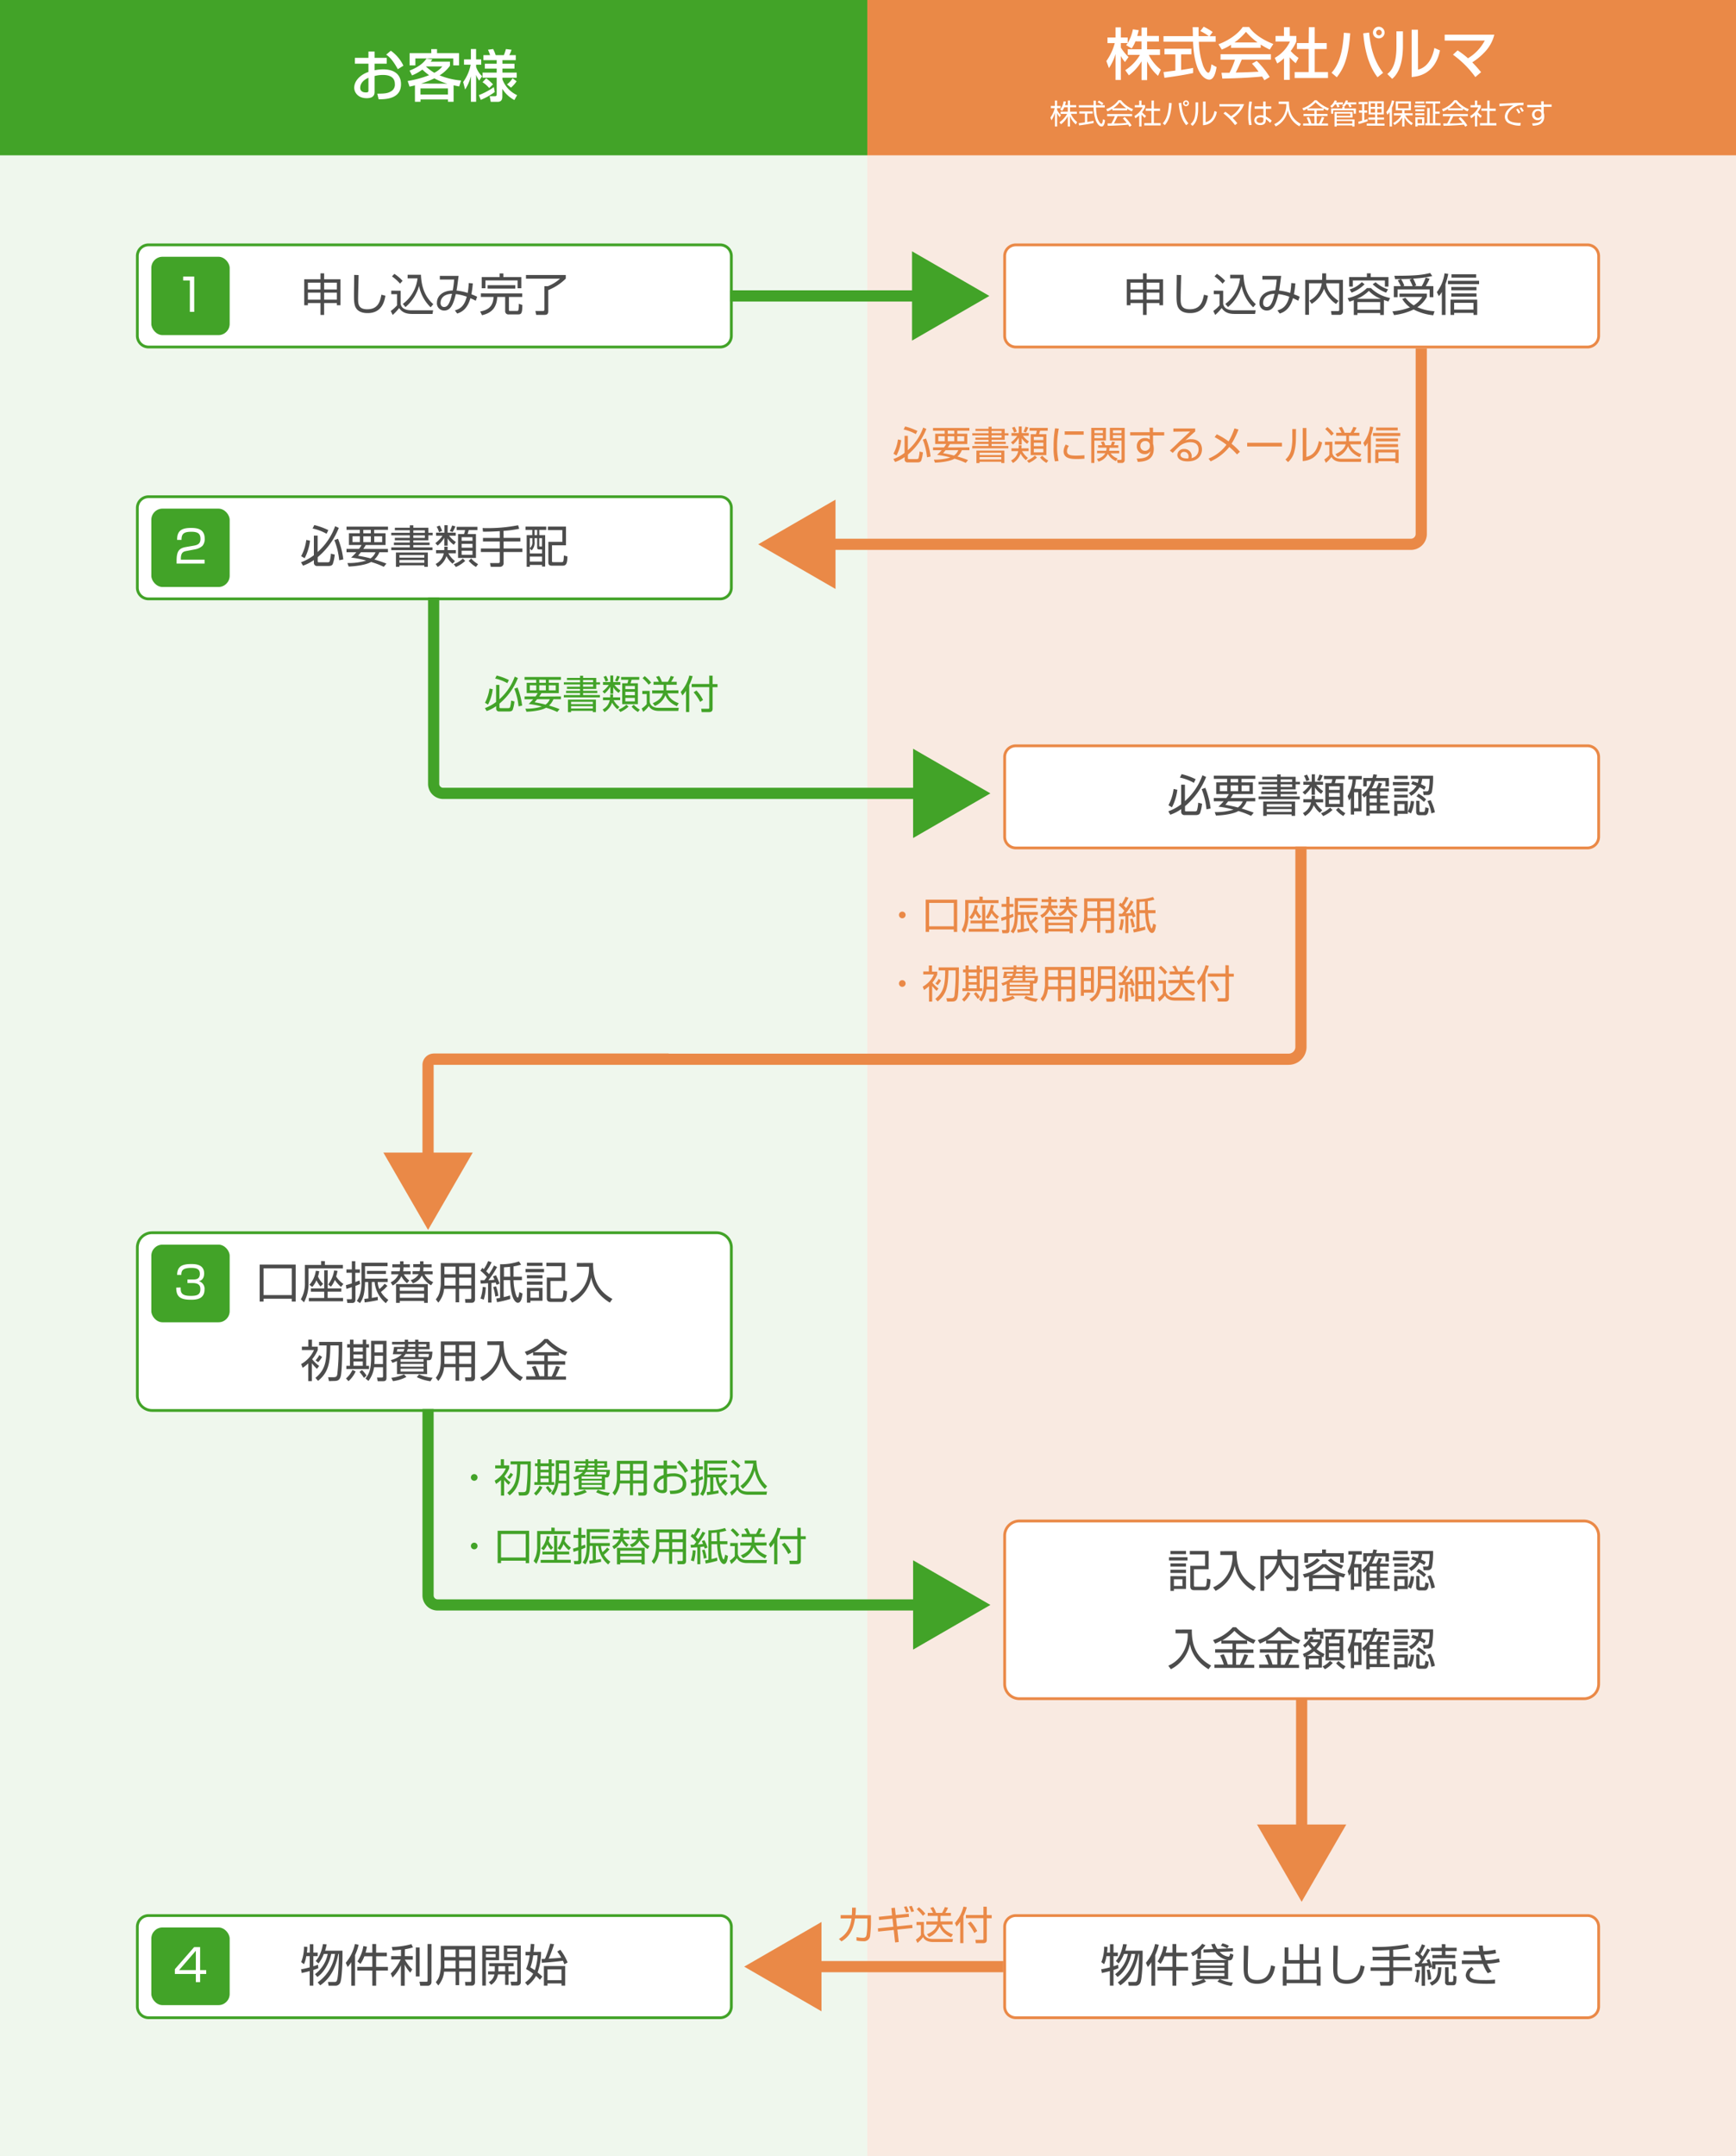 <svg xmlns="http://www.w3.org/2000/svg" viewBox="0 0 620.5 770.5"><rect x="0" y="0" width="620.5" height="770.5" fill="#333333" stroke="none"/><defs><style>.cls-1{fill:#eff7ed}.cls-2{fill:#42a328}.cls-3{fill:#fff}.cls-4{fill:#4c4c4c}.cls-5{fill:#f9eae1}.cls-6{fill:#ea8947}</style></defs><title>アセット 1</title><g id="レイヤー_2" data-name="レイヤー 2"><g id="レイヤー_12" data-name="レイヤー 12"><path class="cls-1" d="M0 0h310.5v770.5H0z"/><path class="cls-2" d="M0 0h310.5v55.5H0z"/><path class="cls-3" d="M131.69 18.41h2.2v2.26h4.34v2.08h-4.34v2.36a15.11 15.11 0 0 1 3.14-.32c3.78 0 6.3 1.74 6.3 5.32 0 4.48-4 5.46-8 5.36l-.48-2c2.6 0 3.72-.12 4.86-.8a2.71 2.71 0 0 0 1.42-2.7c0-3.18-3.4-3.18-4.24-3.18a11.14 11.14 0 0 0-3 .38v5.58c0 .68 0 2.34-2.84 2.34-3.18 0-4.44-2.18-4.44-3.72 0-2.52 2.24-4.72 5.08-5.66v-2.96h-4.84v-2.08h4.84zm0 9.38c-2.26 1-2.94 2.42-2.94 3.58 0 1.58 1.56 1.66 2 1.66.94 0 .94-.32.94-.7zm8-9.66a13.69 13.69 0 0 1 4.5 5.34l-2 1.26c-1.56-2.84-2.76-4.28-4.16-5.2zm24.44 12.76l-2-.4v5.88h-2v-.82h-9.82v.82h-2v-5.86c-.9.22-1.36.32-1.92.44l-.68-2a38.07 38.07 0 0 0 7.66-2.08 21.44 21.44 0 0 1-2.4-2 17.16 17.16 0 0 1-3.7 2.08l-.88-1.72c4.06-1.56 5.48-3.48 6.06-4.3l2.1.3a9 9 0 0 1-.62.8h6.9v1.48a13.07 13.07 0 0 1-3.7 3.42 26.35 26.35 0 0 0 7.66 1.84zm-10-13.34h2.08V19h7.88v4.36H162v-2.47h-13.53v2.48h-2.06V19h7.76zm-3.84 14.06v2.18h9.82v-2.18zm9.58-1.7a24.52 24.52 0 0 1-4.62-1.91 32.81 32.81 0 0 1-4.74 1.86zm-7.52-6.16l-.06.06a17.5 17.5 0 0 0 2.94 2.2 8.52 8.52 0 0 0 2.86-2.26zm13.2 5.56a15.66 15.66 0 0 0 2.68-6.2h-2.38v-1.88h2.46v-3.7h1.86v3.7H172v1.88h-1.82v.8a7.71 7.71 0 0 0 2.16 3.32l-1.06 1.58a8.21 8.21 0 0 1-1.1-2.06v9.62h-1.86v-9.12a16.89 16.89 0 0 1-2.07 4.75zm11.3 3.56a23.79 23.79 0 0 1-5 2.82l-.7-1.7a24.2 24.2 0 0 0 5.36-2.86zm7 2.88a11.33 11.33 0 0 1-4.3-4v2.84c0 1-.38 1.8-1.7 1.8h-2.44l-.38-2h1.78c.48 0 .72-.12.72-.7v-5.92h-5.06v-1.82h5.06v-1.44h-4.24v-1.74h4.24v-1.28h-4.74v-1.78h2.38a13.59 13.59 0 0 0-.76-1.94l1.86-.24a13.06 13.06 0 0 1 .9 2.18h2.92a15.75 15.75 0 0 0 .74-2.18l2 .24a10.6 10.6 0 0 1-.8 1.94h2.32v1.78h-4.76v1.28h4.3v1.74h-4.3v1.44h5.1v1.82h-5.1v.64a10.14 10.14 0 0 0 5.24 5.59zm-9-4.28a10.44 10.44 0 0 0-2.38-2.1l1.3-1.4a18.77 18.77 0 0 1 2.44 2.16zm9.8-2.42a11.21 11.21 0 0 1-2 2.26l-1.44-1.16a7.86 7.86 0 0 0 2-2.18z"/><rect class="cls-3" x="49.09" y="87.5" width="212.32" height="36.5" rx="4" ry="4"/><path class="cls-2" d="M257.41 124.5H53.09a4.5 4.5 0 0 1-4.5-4.5V91.5a4.5 4.5 0 0 1 4.5-4.5h204.32a4.5 4.5 0 0 1 4.5 4.5V120a4.5 4.5 0 0 1-4.5 4.5zM53.09 88a3.5 3.5 0 0 0-3.5 3.5V120a3.5 3.5 0 0 0 3.5 3.5h204.32a3.5 3.5 0 0 0 3.5-3.5V91.5a3.5 3.5 0 0 0-3.5-3.5z"/><path class="cls-4" d="M114.55 112.54v-4.24h-4.5v.78h-1.31v-9.29h5.81v-2.11h1.31v2.11h5.84v9.28h-1.3v-.78h-4.55v4.24zm-4.5-11.54v2.43h4.5V101zm0 3.57v2.51h4.5v-2.51zm10.36-3.57h-4.55v2.43h4.55zm0 3.57h-4.55v2.51h4.55zm7.77-6.28c0 .13-.18 7-.18 8.37 0 1.91.06 3.86 3.27 3.86 4 0 4.61-3 5.06-5.22l1.44.38c-.37 1.92-1.18 6.2-6.4 6.2-1.49 0-3.35-.35-4.23-2-.61-1.1-.62-2.77-.62-4.69 0-1.1.1-6 .06-6.95zm15.02 5.6v4.72c.35 1.78 2.06 2.27 3.83 2.27h7.78l-.22 1.3h-7.35c-3.09 0-4-1.36-4.58-2.1a16.88 16.88 0 0 1-2.3 2.46l-.69-1.42a12.63 12.63 0 0 0 2.24-2v-4h-2.06v-1.26zm-.22-2.54a15.27 15.27 0 0 0-2.88-2.58l.86-.91a15.88 15.88 0 0 1 2.94 2.48zm1 7.25a13.12 13.12 0 0 0 5.25-9.14h-3.53v-1.27h4.77c.08 3.14.88 7.44 4.4 10.5l-.94 1.12a14.37 14.37 0 0 1-4.15-7.65 15.14 15.14 0 0 1-4.85 7.57zm25.02-7.33a36.25 36.25 0 0 1-.51 3.89 17.33 17.33 0 0 1 2.06.88l-.51 1.42c-.74-.38-1.25-.62-1.9-.91-1.17 4.32-3.71 5.15-4.72 5.49l-.83-1.12c1.82-.54 3.38-1.49 4.24-4.9a16.86 16.86 0 0 0-3.91-.94c-.9 3.73-1.86 5.89-4.16 5.89a2.59 2.59 0 0 1-2.59-2.82c0-1.78 1.33-4.24 5.65-4.37a35.92 35.92 0 0 0 .51-3.89h-5.12v-1.31h6.71c-.45 3.5-.5 3.89-.75 5.25a19.11 19.11 0 0 1 4 .85 26 26 0 0 0 .37-3.54zm-11.54 6.91c0 .67.3 1.52 1.28 1.52 1.14 0 2-1 2.82-4.72-4.02.16-4.08 2.8-4.08 3.2zm29.19-3.34v1.28h-4.75v4.59c0 .38.14.4.51.4h2.37c.29 0 .42-.08.48-.22a8.19 8.19 0 0 0 .16-2.34l1.28.42c0 2.95-.35 3.38-1.5 3.38h-3.3a1.15 1.15 0 0 1-1.34-1.17v-5.06h-2.83c-.21 3.78-1.94 5.7-5.44 6.51l-.67-1.33c3.46-.59 4.66-2.34 4.79-5.19h-4.53v-1.28zm-6.74-7.14V99h6.42v4H185v-2.8h-11.49v2.8h-1.33v-4h6.39v-1.3zm4.27 4.21v1.22h-9.89v-1.22zm18.05-3.64v1.28a18.53 18.53 0 0 1-6.26 4.1v7.49c0 1.2-.53 1.38-1.52 1.38h-2.8l-.29-1.39h2.66c.18 0 .58 0 .58-.5v-8.37h1.23a14.23 14.23 0 0 0 4.35-2.69H188v-1.3z"/><rect class="cls-2" x="54.09" y="91.75" width="28" height="28" rx="4" ry="4"/><path class="cls-3" d="M69.42 98.83v12.61h-1.56v-11.22h-2.4v-1.39z"/><rect class="cls-3" x="49.09" y="177.5" width="212.32" height="36.5" rx="4" ry="4"/><path class="cls-2" d="M257.41 214.5H53.09a4.5 4.5 0 0 1-4.5-4.5v-28.5a4.5 4.5 0 0 1 4.5-4.5h204.32a4.5 4.5 0 0 1 4.5 4.5V210a4.5 4.5 0 0 1-4.5 4.5zM53.09 178a3.5 3.5 0 0 0-3.5 3.5V210a3.5 3.5 0 0 0 3.5 3.5h204.32a3.5 3.5 0 0 0 3.5-3.5v-28.5a3.5 3.5 0 0 0-3.5-3.5z"/><path class="cls-4" d="M121.1 188.64a26.3 26.3 0 0 1-7.54 10.45v1.39c0 .34 0 .45.46.45h3c.61 0 .72-.16.83-.4a12.64 12.64 0 0 0 .42-2.69l1.38.35a14.49 14.49 0 0 1-.72 3.39c-.14.24-.42.67-1.54.67h-4a1.1 1.1 0 0 1-1.2-1.12v-1a15.51 15.51 0 0 1-3.89 2l-.7-1.22a16.83 16.83 0 0 0 4.59-2.51v-7h1.34v5.86a22.37 22.37 0 0 0 6.26-9.24zm-13.46 10.1a16.68 16.68 0 0 0 1.84-5.81l1.33.27a17.8 17.8 0 0 1-1.92 6.27zm9.09-8a17.72 17.72 0 0 0-5-1.89l.62-1.23a25.41 25.41 0 0 1 5 1.81zm4.51 9.46a25.93 25.93 0 0 0-1.73-7.2l1.31-.48a29.19 29.19 0 0 1 1.89 7.38zm17.42-4.04v1.18h-3.06a7 7 0 0 1-1.79 2.58c2 .61 3.55 1.18 4.31 1.47l-.94 1.15a29.15 29.15 0 0 0-4.55-1.73c-1.55.94-4.82 1.5-8 1.63l-.45-1.25a21.3 21.3 0 0 0 6.72-.88 34.16 34.16 0 0 0-5.39-1.06 21.69 21.69 0 0 0 1.86-1.92h-3.52v-1.18h4.47a11.35 11.35 0 0 0 .9-1.39h-4.5v-4.21h3.89v-1.23h-4.75v-1.14h14.82v1.14h-4.95v1.23h4.08v4.21h-7.09a15.73 15.73 0 0 1-.88 1.39zM126 191.63v2.08h2.63v-2.08zm3 5.71c-.61.75-.7.86-1 1.25 1.09.19 2.63.45 4.45.95a4.91 4.91 0 0 0 1.76-2.19zm.86-8v1.23h2.69v-1.23zm0 2.31v2.08h2.69v-2.08zm3.91 0v2.08h2.82v-2.08zm7.37-3.06h5.35v-.88h1.25v.88h5.36v1.79h1.55v.9h-1.55v1.79h-5.36v.8h5.81v.9h-5.81v.83h6.83v1h-14.71v-1h6.63v-.83h-5.69v-.9h5.68v-.8h-5.35v-.88h5.35v-.91h-6.63v-.9h6.63v-.9h-5.35zm11.78 8.84v5.11h-1.26V202h-8.88v.54h-1.26v-5.11zm-1.26.9h-8.88v.94h8.88zm0 1.78h-8.88v1h8.88zm.19-10.61h-4.11v.9h4.11zm0 1.79h-4.11v.91h4.11zm4.01.14v-1.09h3v-2.67H160v2.67h2.9v1.09h-2.4a9.6 9.6 0 0 0 2.45 2.24l-.74 1a7.53 7.53 0 0 1-2.21-2.3V195h-1.2v-2.85a11 11 0 0 1-2.37 2.8l-.83-.86a12.65 12.65 0 0 0 2.58-2.63zm5.89 10a8.83 8.83 0 0 1-2.18-2.71 7 7 0 0 1-3.11 3.87l-.75-1.06a5.4 5.4 0 0 0 2.9-3.81h-2.75v-1.14h2.93a10.74 10.74 0 0 0 0-1.23H160c0 .67 0 .93-.06 1.23h3v1.14h-2.69a8.64 8.64 0 0 0 2.38 2.77zm-4.83-11.28a8.44 8.44 0 0 0-.83-1.94l1.06-.42a10.42 10.42 0 0 1 .88 1.94zm3.83-.38a8.44 8.44 0 0 0 .85-2l1.18.32a10.5 10.5 0 0 1-1 2zm1.42 11.83a9.35 9.35 0 0 0 3.25-2l.86.82a11.76 11.76 0 0 1-3.33 2.19zm8.48-12.18h-3.11c-.18.67-.18.67-.42 1.42h3v8.53h-6.4v-8.53h2.13a6.34 6.34 0 0 0 .37-1.42h-3v-1.17h7.43zm-1.78 2.53H165v1.3h3.89zm0 2.38H165v1.39h3.89zm0 2.46H165v1.46h3.89zm-.45 2.8a9.94 9.94 0 0 0 2.46 2l-.75 1a10 10 0 0 1-2.61-2.19zm11.58-7.38h6v1.28h-6V196h6.72v1.26H180v3.84a1.28 1.28 0 0 1-1.39 1.44h-3.2l-.26-1.34h2.95c.19 0 .53 0 .53-.46v-3.49h-6.75V196h6.75v-2.5h-6v-1.28h6v-2.42a88.7 88.7 0 0 1-6 .19l-.13-1.3a57.33 57.33 0 0 0 12.69-1l.38 1.26a40 40 0 0 1-5.6.75zm15.24-4.05v1.2h-2.48v1.87h2.1v11.22h-1.12v-.58h-4.37v.66h-1.12v-11.3h2v-1.87h-2.42v-1.2zm-3.24 4.15h-.93v1.26a3.83 3.83 0 0 1-1.06 3.11l-.64-.71v1.79h4.37v-1.41h-.94c-.66 0-.8-.26-.8-.82zm-1.73 0h-.9v3.57a2.64 2.64 0 0 0 .9-2.37zm3.47 6.58h-4.37v1.79h4.37zm-1.74-9.53h-.93v1.87h.93zm1.74 2.95h-1v2.58c0 .35 0 .4.38.4h.59zm2.13-4.15h6.43v6.69h-5v5.6c0 .35.06.42.54.42h2.82c.67 0 .8 0 .88-2.38l1.28.34c-.08 2.56-.4 3.31-1.81 3.31h-3.49c-.7 0-1.52 0-1.52-1.18v-7.33h5v-4.21h-5.15z"/><rect class="cls-2" x="54.09" y="181.75" width="28" height="28" rx="4" ry="4"/><path class="cls-3" d="M66.85 196.85c-1.2.21-2.21.43-2.21 2.83v.32h8.48v1.39h-10v-.91c0-3.43.78-4.56 3.28-5l2.88-.5c1.49-.26 2.37-.74 2.37-2.43s-.74-2.53-3.23-2.53c-2.79 0-3.54.77-3.55 2.9H63.3c0-3.11 1.41-4.27 4.95-4.27 2 0 4.91.22 4.91 3.84a3.7 3.7 0 0 1-.8 2.56 5.29 5.29 0 0 1-2.66 1.25z"/><rect class="cls-3" x="49.09" y="440.5" width="212.32" height="63.5" rx="5.28" ry="5.28"/><path class="cls-2" d="M256.13 504.5H54.37a5.78 5.78 0 0 1-5.78-5.78v-52.94a5.78 5.78 0 0 1 5.78-5.78h201.76a5.78 5.78 0 0 1 5.78 5.78v52.95a5.78 5.78 0 0 1-5.78 5.77zM54.37 441a4.78 4.78 0 0 0-4.78 4.78v52.95a4.78 4.78 0 0 0 4.78 4.78h201.76a4.78 4.78 0 0 0 4.78-4.78v-52.95a4.78 4.78 0 0 0-4.78-4.78z"/><path class="cls-4" d="M94.21 465.09h-1.39v-13.21h12.87v13.21h-1.39v-1H94.21zm0-2.32h10.09v-9.56H94.21zm21.91-12.12V452h6.43v1.25h-12.27v5.19a14 14 0 0 1-1.62 6.92l-1.12-1.09a11.06 11.06 0 0 0 1.44-5.92V452h5.79v-1.39zm1 3.27v6.47H122v1.17h-4.9v2.23h5.52V465h-12.23v-1.2h5.49v-2.23h-4.77v-1.17h4.77v-6.47zm-2.54 5.78a9.36 9.36 0 0 1-1.47-2.21 8.41 8.41 0 0 1-1.5 2.38l-1-.78a9.45 9.45 0 0 0 2.27-5l1.23.14a13.31 13.31 0 0 1-.45 1.92 9.14 9.14 0 0 0 1.83 2.61zm7.31.16a12.2 12.2 0 0 1-2.21-2.5 8.08 8.08 0 0 1-1.39 2.4l-1-.77a10.63 10.63 0 0 0 2.13-5l1.23.14a18.18 18.18 0 0 1-.5 2 9 9 0 0 0 2.59 2.66zm6.83-1.06a16 16 0 0 1-1.68.69v4.79c0 .38 0 1.31-1.15 1.31h-1.74l-.22-1.33h1.41c.35 0 .42-.06.42-.4v-3.92c-.91.3-1.28.43-1.94.62l-.19-1.33c1.18-.32 1.66-.48 2.13-.64v-3.78h-1.94v-1.2h1.94v-2.95H127v2.95h1.63v1.2H127v3.31c.35-.11.66-.24 1.49-.56zm2.88-.69h-1.12c-.14 4.1-.61 5.81-1.81 7.54l-1.15-.8c1.71-2.08 1.68-6.05 1.68-6.39v-7.25h9.33v1.25h-8.05v4.45h8.1v1.2H135a6.67 6.67 0 0 0 .61 2.51 12.7 12.7 0 0 0 1.87-1.89l1 .74a15.52 15.52 0 0 1-2.32 2.19 8.93 8.93 0 0 0 2.64 2.83l-.9 1.18a11.2 11.2 0 0 1-4-7.57h-1v5.7l2.1-.38.06 1.18c-1.2.27-3.62.67-4.71.8l-.14-1.26c.72-.06 1-.11 1.46-.16zm6.34-2.88h-6.79v-1.09h6.79zm7.52 3.31a8.26 8.26 0 0 1-2-2.51 7.37 7.37 0 0 1-3.1 3.33l-.72-1.14a5.67 5.67 0 0 0 2.82-2.87h-2.61v-1.07h3a5.42 5.42 0 0 0 .14-1.41h-2.75v-1.1h2.75v-1.07h1.22v1.07h2.29v1.1h-2.29a6.43 6.43 0 0 1-.13 1.41h2.71v1.07h-2.47a7 7 0 0 0 2 2.22zm7.43.32v6.69h-1.31v-.69h-8.68v.69h-1.34v-6.69zm-10 1.1v1.3h8.68V460zm0 2.32v1.46h8.68v-1.46zm11.2-3a8 8 0 0 1-3.31-3.49 5.67 5.67 0 0 1-3.17 2.8l-.83-1.15a4.71 4.71 0 0 0 2.85-2.13h-2.16v-1.07H150a5.54 5.54 0 0 0 .14-1.41h-2.43v-1.1h2.43v-1.03h1.22v1.07h2.91v1.1h-2.91a7.62 7.62 0 0 1-.11 1.41h3.38v1.07h-2.88a6.11 6.11 0 0 0 3.09 2.8zm15.69 4.91c0 1.17-.72 1.34-1.26 1.34h-2.16l-.16-1.33h1.87c.27 0 .37-.19.37-.43v-3.23h-4.32v4.82h-1.26v-4.82h-4.13a8.86 8.86 0 0 1-2.06 4.93l-.91-1.17a6.3 6.3 0 0 0 1.28-2.27 13.64 13.64 0 0 0 .51-3.31v-7.38h12.24zm-6.93-7.64h-4v2.83h4zm0-3.94h-4v2.72h4zm5.59 0h-4.32v2.72h4.32zm0 3.94h-4.32v2.82h4.32zm9.23-3.8a29.79 29.79 0 0 1-3.12 4.72c.77 0 1.55-.1 2.21-.21l-.56-1.15 1.07-.42a18.75 18.75 0 0 1 1.3 3l-1.1.43-.3-.85c-.46.08-1 .13-1.5.18v7h-1.22v-6.93c-1.58.13-2.19.14-2.62.14l-.11-1.17h1.38c.42-.5.7-.9.93-1.2a15.37 15.37 0 0 0-2.32-2.24l.69-1 .53.45a14.09 14.09 0 0 0 1.55-2.88l1.23.42a17.15 17.15 0 0 1-1.92 3.23c.35.34.64.63 1 1a23.81 23.81 0 0 0 1.79-3.06zM171.75 464a15.11 15.11 0 0 0 .78-4.15l1.1.14a16.6 16.6 0 0 1-.72 4.43zm5.27-.69a14.53 14.53 0 0 0-.74-3.39l1-.27a13.71 13.71 0 0 1 .85 3.39zm9.24-11.4a18.56 18.56 0 0 1-2.71.61v3.7h3v1.23h-3a18.36 18.36 0 0 0 .93 5.44c.1.24.34.8.53.8.35 0 .56-1.55.61-2l1.14.53c-.19 1.49-.48 3.31-1.68 3.31-.21 0-2.45-.14-2.75-8.1h-2.3v6.07a18.72 18.72 0 0 0 2.26-.61l.1 1.28a39.83 39.83 0 0 1-4.74 1.15l-.26-1.3c.35-.06.72-.11 1.36-.26v-12a20.33 20.33 0 0 0 6.75-1zm-6.13 4.31h2.24c0-1.39-.06-2.54-.06-3.54-1 .1-1.57.14-2.18.18zm14.32-2.77v1.15h-6.61v-1.15zm-.54-2.23v1.14h-5.57v-1.14zm0 4.45v1.12h-5.57v-1.12zm0 2.27v1.14h-5.57v-1.14zm0 2.29v4.56h-4.32v.7h-1.25v-5.27zm-1.26 1.09h-3.06v2.4h3.06zm2.63-10.1H202v6.53h-5.25v5.7c0 .37 0 .54.66.54h3a.64.64 0 0 0 .72-.45 12.89 12.89 0 0 0 .26-2.46l1.26.29a9.74 9.74 0 0 1-.4 3 1.56 1.56 0 0 1-1.46.86h-3.71c-.64 0-1.63 0-1.63-1.38v-7.33h5.27v-4.07h-5.44zm16.72.07c-.13 6.27 2.11 10.29 6.9 12.87l-.94 1.31c-5.55-3.39-6.39-7.71-6.64-9a12.85 12.85 0 0 1-6.82 9l-.9-1.26a11.33 11.33 0 0 0 5.17-4.56 12.5 12.5 0 0 0 1.76-7h-4.35v-1.34zm-98.7 37.83a12.75 12.75 0 0 1-1.82-2v6.4h-1.3v-6.34a13.42 13.42 0 0 1-2 1.58l-.54-1.34a10.61 10.61 0 0 0 4.58-5h-4.32v-1.22h2.31v-2.5h1.3v2.51h2.06v1.22a13 13 0 0 1-2 3.27 13.75 13.75 0 0 0 2.5 2.4zm4.29 4.4l-.32-1.39h1.86c.93 0 1.25-.19 1.42-1a78.18 78.18 0 0 0 .48-10.37h-2.95c-.1 6.23-.64 9.65-4.4 12.66l-.94-1.06c3.54-2.9 4-5.91 4-11.6h-2.69v-1.25h8.28c0 1.57 0 10.45-.56 12.34-.45 1.5-1.28 1.62-2.51 1.62zm-4.8-7.43a7.83 7.83 0 0 0 1.33-1.87l1 .67a8.86 8.86 0 0 1-1.41 1.87zm10.88 6.48a9 9 0 0 0 2.31-3.06l1.14.56a10.69 10.69 0 0 1-2.56 3.47zm2.67-13.88v1.65h3.33v-1.64h1.23v1.65h1v1.18h-1v6.53h1v1.15h-8.1v-1.15h1.28v-6.53h-1v-1.18h1v-1.65zm3.33 2.83h-3.33V483h3.33zm0 2.48h-3.33v1.47h3.33zm0 2.51h-3.33v1.54h3.33zm.42 5.86a14.81 14.81 0 0 0-1.6-2.13l.88-.69a10 10 0 0 1 1.65 2zm8.05 0c0 1-.51 1.18-1.26 1.18H135l-.24-1.31h1.68c.3 0 .46-.06.46-.46v-3.23h-3.2a10.13 10.13 0 0 1-2 4.9l-1.06-.86c1.38-1.84 2-3.36 2-7.47v-6h5.51zm-1.26-7.91h-3v.69c0 .56 0 1.06-.06 2.26h3.06zm0-4.08h-3v2.9h3zm15.8 10.62h-10.79v-4.67a12.81 12.81 0 0 1-1.62.66l-.57-.99a8.28 8.28 0 0 0 3.94-2.1h-3.24a19.83 19.83 0 0 0 .43-2.58h3.86a3.5 3.5 0 0 0 0-.56v-.34h-4.56v-.93h4.56v-.78h1.18v.78h2.5v-.78h1.18v.78h4v2.63h-4v.88h5c-.1 3-.72 3.06-1.34 3.06h-.62zm-12.81 1.34a14.14 14.14 0 0 0 4.53-1.25l.86.94a14.1 14.1 0 0 1-4.8 1.5zm4.29-9.35a4.84 4.84 0 0 0 .37-.94H142c0 .35-.1.63-.16.94zm7.25 2.67h-8.24v.94h8.24zm0 1.7h-8.24v1h8.24zm0 1.73h-8.24v1h8.24zm-3-4.21v-1.06H145a4.48 4.48 0 0 1-.88 1.06zm0-2.83h-2.67a5.87 5.87 0 0 1-.3.94h3zm-2.5-1.7a5.68 5.68 0 0 1 0 .9h2.55v-.9zm3.89 10.76a14 14 0 0 0 4.83 1.2l-.77 1.26a16.18 16.18 0 0 1-4.88-1.47zm-.21-9.86h2.79v-.9h-2.79zm3.07 3.7c.59 0 .59-.11.64-1.12h-3.71v1.06h3.07zm17.12 7.24c0 1.17-.72 1.34-1.26 1.34h-2.16l-.16-1.33h1.87c.27 0 .37-.19.37-.43v-3.23h-4.32v4.82h-1.26v-4.82h-4.13a8.86 8.86 0 0 1-2.06 4.93l-.91-1.17a6.3 6.3 0 0 0 1.28-2.27 13.64 13.64 0 0 0 .51-3.31v-7.38h12.24zm-6.93-7.64h-4v2.83h4zm0-3.94h-4v2.72h4zm5.59 0h-4.32v2.72h4.32zm0 3.94h-4.32v2.82h4.32zm11.56-5.26c-.13 6.27 2.11 10.29 6.9 12.87l-.94 1.31c-5.55-3.39-6.39-7.71-6.64-9a12.85 12.85 0 0 1-6.82 9l-.9-1.26a11.33 11.33 0 0 0 5.17-4.56 12.5 12.5 0 0 0 1.76-7h-4.35v-1.34zm19.8 5.12h-4v2h6.2v1.22h-6.18v4.24h1.36a28.27 28.27 0 0 0 1.58-3.78l1.34.35a22.85 22.85 0 0 1-1.52 3.43h3.73V493h-14.24v-1.2h3.35a22.08 22.08 0 0 0-1.31-3.3l1.28-.42a21.2 21.2 0 0 1 1.44 3.71h1.71v-4.24h-6.21v-1.22h6.21v-2h-4v-1.09c-1.12.59-1.65.82-2.21 1.07l-.75-1.26a16.33 16.33 0 0 0 7.06-4.59h1.15a18.63 18.63 0 0 0 7 4.63l-.74 1.25a18.23 18.23 0 0 1-2.34-1.15zm-.11-1.22a20.26 20.26 0 0 1-4.47-3.44 17.37 17.37 0 0 1-4.4 3.44z"/><rect class="cls-2" x="54.09" y="444.75" width="28" height="27.75" rx="3.98" ry="3.98"/><path class="cls-3" d="M64.58 460.06c0 1.47-.06 3 3.54 3 2 0 3.49-.24 3.49-2.3 0-.81 0-2.28-2.71-2.28H67v-1.28h1.9c1 0 2.54 0 2.54-2 0-1.73-1.17-2.14-3.09-2.14-3.27 0-3.52 1.17-3.54 2.5H63.3c.11-2.58 1.15-3.87 5-3.87 1.36 0 4.67 0 4.67 3.36 0 2.25-1.42 2.63-1.87 2.76a2.8 2.8 0 0 1 2 3c0 3.49-3.11 3.63-4.83 3.63-4 0-5.28-1.19-5.28-4.33z"/><rect class="cls-3" x="49.09" y="684.5" width="212.32" height="36.5" rx="4" ry="4"/><path class="cls-2" d="M257.41 721.5H53.09a4.5 4.5 0 0 1-4.5-4.5v-28.5a4.5 4.5 0 0 1 4.5-4.5h204.32a4.5 4.5 0 0 1 4.5 4.5V717a4.5 4.5 0 0 1-4.5 4.5zM53.09 685a3.5 3.5 0 0 0-3.5 3.5V717a3.5 3.5 0 0 0 3.5 3.5h204.32a3.5 3.5 0 0 0 3.5-3.5v-28.5a3.5 3.5 0 0 0-3.5-3.5z"/><path class="cls-4" d="M110.74 697.74v-3H112v3h1.55V699H112v3.63a14.14 14.14 0 0 0 1.65-.58l.13 1.25a16.49 16.49 0 0 1-1.78.64v5.59h-1.3v-5.2c-1.44.38-2.13.54-2.85.7l-.24-1.33a27.29 27.29 0 0 0 3.09-.7v-4h-1.23a10.23 10.23 0 0 1-.82 2.87l-1-.74a14.34 14.34 0 0 0 1-5.52l1.2.06c0 .51 0 1-.16 2.08zm2.8 10.63a15 15 0 0 0 6.19-10.16h-1.34c-.7 3.71-3.09 7-4.95 8.23l-.86-1a11.82 11.82 0 0 0 4.55-7.22h-1.39a12.3 12.3 0 0 1-1.9 3.39l-1-.9c.56-.62 1.89-2.1 2.59-6l1.33.08a17.25 17.25 0 0 1-.56 2.26h6.21c.06 5.2-.29 9.94-.7 11.16a1.85 1.85 0 0 1-2 1.34h-2.26l-.22-1.33h2.22c.32 0 .72 0 .91-.38.66-1.36.74-7.73.77-9.62h-.19c-.66 3.14-1.81 8-6.48 11.2zm13.36 1.18h-1.34v-8.4a12.15 12.15 0 0 1-1.28 1.73l-.7-1.5a15.41 15.41 0 0 0 3.27-6.71l1.34.26a19.16 19.16 0 0 1-1.28 3.7zm6.18-11.8v-3.09h1.36v3.09h3.83v1.3h-3.83v3.78h4.21v1.31h-4.21v5.41h-1.36v-5.41h-5.38v-1.31h5.38v-3.78h-2.85a12.17 12.17 0 0 1-1.39 2.71l-1.1-.86a14 14 0 0 0 2.14-5.51l1.28.24a21.22 21.22 0 0 1-.5 2.13zm11.61 1.25h2.86v1.25h-2.83a13.16 13.16 0 0 0 2.63 3.47l-.7 1.17a11.55 11.55 0 0 1-2-2.87v7.55h-1.36v-7.32a14 14 0 0 1-3 4.4l-.62-1.46a15.57 15.57 0 0 0 3.51-5h-3.35V699h3.49v-2.32c-1.1.13-2.19.21-3 .26l-.27-1.22a29.49 29.49 0 0 0 7-1l.56 1.15a19.59 19.59 0 0 1-2.88.66zm5.3 7.27h-1.36v-10.39H150zm4.23 1.91a1.31 1.31 0 0 1-1.47 1.39h-2.53l-.29-1.42h2.31c.48 0 .58 0 .58-.48v-13h1.41zm15.56.01c0 1.17-.72 1.34-1.26 1.34h-2.16l-.16-1.33h1.87c.27 0 .37-.19.37-.43v-3.23h-4.32v4.82h-1.26v-4.82h-4.13a8.86 8.86 0 0 1-2.06 4.93l-.91-1.17a6.3 6.3 0 0 0 1.28-2.27 13.64 13.64 0 0 0 .51-3.31v-7.38h12.24zm-6.93-7.64h-4v2.83h4zm0-3.94h-4v2.72h4zm5.59 0h-4.32v2.72h4.32zm0 3.94h-4.32v2.82h4.32zm9.95-5.29v5.19h-4.74v9.08h-1.28v-14.27zm-1.25 1h-3.47v1.14h3.47zm0 2h-3.47v1.15h3.47zm6.87 6.19v1.07h-2.23v3.75h-1.23v-3.75H178a5.56 5.56 0 0 1-2.43 3.71l-.85-.94a4.07 4.07 0 0 0 2-2.77h-2.27v-1.07h2.4a2.68 2.68 0 0 0 0-.35v-1.49h-2v-1.09h8.71v1.09h-1.82v1.84zm-3.46 0v-1.84h-2.42v1.5a2.14 2.14 0 0 1 0 .34zm5.59-9.22v12.9a1.18 1.18 0 0 1-1.18 1.36h-2.21l-.27-1.34h1.9c.22 0 .5 0 .5-.37v-7.38h-4.8v-5.19zm-1.3 1h-3.52v1.14h3.52zm0 2h-3.52v1.15h3.52zm8.57-.75a23 23 0 0 1-1.25 7.36 13.62 13.62 0 0 1 1.68 1.49l-.86 1.12a14.17 14.17 0 0 0-1.39-1.38 11.44 11.44 0 0 1-3 3.43l-.93-1.09a8.61 8.61 0 0 0 2.91-3.14 19 19 0 0 0-2.54-1.65 19 19 0 0 0 1.3-4.91h-1.5v-1.23h1.66c.14-1.12.19-2.08.22-2.86l1.28.08c-.08 1.36-.16 2.08-.26 2.79zm-2.82 1.23a22.3 22.3 0 0 1-1 4.32c.4.24.9.54 1.58 1a20.85 20.85 0 0 0 1-5.36zm9.68-2a19.2 19.2 0 0 1 2.61 4.55l-1.18.67a7.9 7.9 0 0 0-.51-1.3c-1.57.26-5.28.62-7.51.74l-.11-1.34 1.22-.06a36.91 36.91 0 0 0 1.86-5.43l1.39.18a43.67 43.67 0 0 1-1.92 5.17c2.77-.16 3.17-.19 4.5-.35a16 16 0 0 0-1.44-2.16zm1.73 12.83h-1.31v-.8h-5v.8h-1.28v-7H202zm-1.31-5.81h-5v3.86h5z"/><rect class="cls-2" x="54.09" y="688.75" width="28" height="27.75" rx="3.98" ry="3.98"/><path class="cls-3" d="M71.53 695.77V704h2.18v1.36h-2.18v2.92H70v-2.92h-7.5v-1.7l6.88-7.88zm-1.53 1.3L64 704h6z"/><path class="cls-5" d="M310 0h310.5v770.5H310z"/><path class="cls-6" d="M310 0h310.5v55.5H310z"/><rect class="cls-3" x="359.09" y="87.5" width="212.32" height="36.5" rx="4" ry="4"/><path class="cls-6" d="M567.41 124.5H363.09a4.5 4.5 0 0 1-4.5-4.5V91.5a4.5 4.5 0 0 1 4.5-4.5h204.32a4.5 4.5 0 0 1 4.5 4.5V120a4.5 4.5 0 0 1-4.5 4.5zM363.09 88a3.5 3.5 0 0 0-3.5 3.5V120a3.5 3.5 0 0 0 3.5 3.5h204.32a3.5 3.5 0 0 0 3.5-3.5V91.5a3.5 3.5 0 0 0-3.5-3.5z"/><path class="cls-4" d="M408.55 112.54v-4.24h-4.5v.78h-1.31v-9.29h5.81v-2.11h1.31v2.11h5.84v9.28h-1.3v-.78h-4.55v4.24zm-4.5-11.54v2.43h4.5V101zm0 3.57v2.51h4.5v-2.51zm10.36-3.57h-4.55v2.43h4.55zm0 3.57h-4.55v2.51h4.55zm7.77-6.28c0 .13-.18 7-.18 8.37 0 1.91.06 3.86 3.27 3.86 4 0 4.61-3 5.06-5.22l1.44.38c-.37 1.92-1.18 6.2-6.4 6.2-1.49 0-3.35-.35-4.23-2-.61-1.1-.62-2.77-.62-4.69 0-1.1.1-6 .06-6.95zm15.02 5.6v4.72c.35 1.78 2.06 2.27 3.83 2.27h7.78l-.22 1.3h-7.35c-3.09 0-4-1.36-4.58-2.1a16.88 16.88 0 0 1-2.3 2.46l-.69-1.42a12.63 12.63 0 0 0 2.24-2v-4h-2.06v-1.26zm-.22-2.54a15.27 15.27 0 0 0-2.88-2.58l.86-.91a15.88 15.88 0 0 1 2.94 2.48zm1 7.25a13.12 13.12 0 0 0 5.25-9.14h-3.53v-1.27h4.77c.08 3.14.88 7.44 4.4 10.5l-.94 1.12a14.37 14.37 0 0 1-4.15-7.65 15.14 15.14 0 0 1-4.85 7.57zm25.02-7.33a36.25 36.25 0 0 1-.51 3.89 17.33 17.33 0 0 1 2.06.88l-.51 1.42c-.74-.38-1.25-.62-1.9-.91-1.17 4.32-3.71 5.15-4.72 5.49l-.83-1.12c1.82-.54 3.38-1.49 4.24-4.9a16.86 16.86 0 0 0-3.91-.94c-.9 3.73-1.86 5.89-4.16 5.89a2.59 2.59 0 0 1-2.59-2.82c0-1.78 1.33-4.24 5.65-4.37a35.92 35.92 0 0 0 .51-3.89h-5.12v-1.31h6.71c-.45 3.5-.5 3.89-.75 5.25a19.11 19.11 0 0 1 4 .85 26 26 0 0 0 .37-3.54zm-11.54 6.91c0 .67.3 1.52 1.28 1.52 1.14 0 2-1 2.82-4.72-4.02.16-4.08 2.8-4.08 3.2zm21.15-10.5H474V100h6v11.14a1.18 1.18 0 0 1-1.33 1.36h-2.72l-.21-1.34h2.48c.21 0 .45 0 .45-.42v-9.51H474c.18 1.33.78 3.87 4.43 6.27l-.88 1.12a11.27 11.27 0 0 1-4.29-5.47 10.53 10.53 0 0 1-4.42 5.41l-.82-1.15a8.16 8.16 0 0 0 4.43-6.18h-4.59v11.25h-1.34V100h6.05zm22.01 14.87h-1.3v-.7h-8.13v.7h-1.3v-5.3c-.67.26-1.15.4-1.6.54l-.61-1.26a13.58 13.58 0 0 0 6.92-3.6h1.4a13.3 13.3 0 0 0 6.88 3.55l-.61 1.26c-.42-.13-.75-.24-1.62-.54zm-4.69-14.87V99h6.35v3.41H495v-2.18h-11.45v2.18h-1.33V99h6.35v-1.32zm-7.51 5.73a9.92 9.92 0 0 0 4.32-2.59l1 .75a12.76 12.76 0 0 1-4.64 3zm11.17 3.38a11.84 11.84 0 0 1-4.32-2.85 13.08 13.08 0 0 1-4.27 2.85zm-.27 1.15h-8.13v2.74h8.13zm-1.63-7.09a12.09 12.09 0 0 0 4.43 2.55l-.69 1.18a15.08 15.08 0 0 1-4.79-3zm20.59 11.8a19.25 19.25 0 0 1-7-2.06 22.47 22.47 0 0 1-7 2l-.58-1.34a21.81 21.81 0 0 0 6.26-1.42 9.75 9.75 0 0 1-2.75-3l1.15-.43a11.34 11.34 0 0 0 2.94 2.72 9.6 9.6 0 0 0 3.07-3h-8.15v-1.22H510v1.18a10.46 10.46 0 0 1-3.39 3.7 18 18 0 0 0 6.13 1.44zm-4.11-10.4a17.49 17.49 0 0 0 1.41-3.06l1.39.43a20.05 20.05 0 0 1-1.36 2.63h2.71v3.94H511v-2.77h-11.46v2.77h-1.34v-3.94h2.5a15.63 15.63 0 0 0-1.1-2.06l1.15-.46h-2.11l-.24-1.18c7.28 0 9.91-.27 12.77-1l.77 1.09a37.47 37.47 0 0 1-6.83.91 16.2 16.2 0 0 1 1.09 2.43l-.62.24zm-3.25 0a18.73 18.73 0 0 0-1.09-2.29l.83-.35c-1.06.06-2.79.1-3.89.11a14 14 0 0 1 1.18 2.34l-.46.19zm11.75 10.29h-1.31v-8.2a8.18 8.18 0 0 1-1.07 1.47l-.72-1.42a14 14 0 0 0 2.75-6.72l1.33.21a21.05 21.05 0 0 1-1 3.63zm12-11h-11.13v-1.2h11.14zm-.67 11h-1.33v-.74h-6.91v.74h-1.31v-5.46H528zm-.26-8.82h-9v-1.17h9zm0 2.27h-9v-1.15h9zm-.13-6.77h-8.81V98h8.82zm-.95 9h-6.91v2.42h6.91z"/><rect class="cls-3" x="359.09" y="266.5" width="212.32" height="36.5" rx="4" ry="4"/><path class="cls-6" d="M567.41 303.5H363.09a4.5 4.5 0 0 1-4.5-4.5v-28.5a4.5 4.5 0 0 1 4.5-4.5h204.32a4.5 4.5 0 0 1 4.5 4.5V299a4.5 4.5 0 0 1-4.5 4.5zM363.09 267a3.5 3.5 0 0 0-3.5 3.5V299a3.5 3.5 0 0 0 3.5 3.5h204.32a3.5 3.5 0 0 0 3.5-3.5v-28.5a3.5 3.5 0 0 0-3.5-3.5z"/><path class="cls-4" d="M431.1 277.64a26.3 26.3 0 0 1-7.54 10.45v1.39c0 .34 0 .45.46.45h3c.61 0 .72-.16.83-.4a12.64 12.64 0 0 0 .42-2.69l1.38.35a14.49 14.49 0 0 1-.72 3.39c-.14.24-.42.67-1.54.67h-4a1.1 1.1 0 0 1-1.2-1.12v-1a15.51 15.51 0 0 1-3.89 2l-.7-1.22a16.83 16.83 0 0 0 4.59-2.51v-7h1.34v5.86a22.37 22.37 0 0 0 6.26-9.24zm-13.46 10.1a16.68 16.68 0 0 0 1.84-5.81l1.33.27a17.8 17.8 0 0 1-1.92 6.27zm9.09-8a17.72 17.72 0 0 0-5-1.89l.62-1.23a25.41 25.41 0 0 1 5 1.81zm4.51 9.46a25.93 25.93 0 0 0-1.73-7.2l1.31-.48a29.19 29.19 0 0 1 1.89 7.38zm17.42-4.04v1.18h-3.06a7 7 0 0 1-1.79 2.58c2 .61 3.55 1.18 4.31 1.47l-.94 1.15a29.15 29.15 0 0 0-4.55-1.73c-1.55.94-4.82 1.5-8 1.63l-.45-1.25a21.3 21.3 0 0 0 6.72-.88 34.16 34.16 0 0 0-5.39-1.06 21.69 21.69 0 0 0 1.86-1.92h-3.52v-1.18h4.47a11.35 11.35 0 0 0 .9-1.39h-4.5v-4.21h3.89v-1.23h-4.75v-1.14h14.82v1.14h-4.95v1.23h4.08v4.21h-7.09a15.73 15.73 0 0 1-.88 1.39zM436 280.63v2.08h2.63v-2.08zm3 5.71c-.61.75-.7.86-1 1.25 1.09.19 2.63.45 4.45.95a4.91 4.91 0 0 0 1.76-2.19zm.86-8v1.23h2.69v-1.23zm0 2.31v2.08h2.69v-2.08zm3.91 0v2.08h2.82v-2.08zm7.37-3.06h5.35v-.88h1.25v.88h5.36v1.79h1.55v.9h-1.55v1.79h-5.36v.8h5.81v.9h-5.81v.83h6.83v1h-14.71v-1h6.63v-.83h-5.69v-.9h5.68v-.8h-5.35v-.88h5.35v-.91h-6.63v-.9h6.63v-.9h-5.35zm11.78 8.84v5.11h-1.26V291h-8.88v.54h-1.26v-5.11zm-1.26.9h-8.88v.94h8.88zm0 1.78h-8.88v1h8.88zm.19-10.61h-4.11v.9h4.11zm0 1.79h-4.11v.91h4.11zm4.01.14v-1.09h3v-2.67H470v2.67h2.9v1.09h-2.4a9.6 9.6 0 0 0 2.45 2.24l-.74 1a7.53 7.53 0 0 1-2.21-2.3V284h-1.2v-2.85a11 11 0 0 1-2.37 2.8l-.83-.86a12.65 12.65 0 0 0 2.58-2.63zm5.89 10a8.83 8.83 0 0 1-2.18-2.71 7 7 0 0 1-3.11 3.87l-.75-1.06a5.4 5.4 0 0 0 2.9-3.81h-2.75v-1.14h2.93a10.74 10.74 0 0 0 0-1.23H470c0 .67 0 .93-.06 1.23h3v1.14h-2.69a8.64 8.64 0 0 0 2.38 2.77zm-4.83-11.28a8.44 8.44 0 0 0-.83-1.94l1.06-.42a10.42 10.42 0 0 1 .88 1.94zm3.83-.38a8.44 8.44 0 0 0 .85-2l1.18.32a10.5 10.5 0 0 1-1 2zm1.42 11.83a9.35 9.35 0 0 0 3.25-2l.86.82a11.76 11.76 0 0 1-3.33 2.19zm8.48-12.18h-3.11c-.18.67-.18.67-.42 1.42h3v8.53h-6.4v-8.53h2.13a6.34 6.34 0 0 0 .37-1.42h-3v-1.17h7.43zm-1.78 2.53H475v1.3h3.89zm0 2.38H475v1.39h3.89zm0 2.46H475v1.46h3.89zm-.45 2.8a9.94 9.94 0 0 0 2.46 2l-.75 1a10 10 0 0 1-2.61-2.19zm8.22-6.66v8H484v1.15h-1.17v-6a6.82 6.82 0 0 1-.61 1l-.53-1.62a12.51 12.51 0 0 0 1.74-5.94h-1.49v-1.23h4.82v1.23h-2.11a13.69 13.69 0 0 1-.61 3.31zm-1.15 1.17H484v5.67h1.54zm6.43-1.41a13.23 13.23 0 0 0 .88-2l1.2.24a13.84 13.84 0 0 1-.8 1.81h3.2v1.07h-3.14v1.5H496v1h-2.71v1.5H496v1h-2.71v1.78h3.41v1.12h-7.12v.78h-1.22v-7.2c-.3.29-.51.46-.78.71l-.78-1a10.4 10.4 0 0 0 3.41-4.91h-1.7V281h-1.23v-3h3.28c.19-.7.24-1 .34-1.34l1.28.19c-.08.32-.13.53-.32 1.15h4.58v3h-1.23v-1.89h-3.71a16.35 16.35 0 0 1-1.17 2.61zm-2.29 1.07l-.08.11v1.39h2.55v-1.5zm2.47 2.53h-2.55v1.5h2.55zm0 2.54h-2.55v1.78h2.55zm11.62-8.4v1.15h-5.86v-1.15zm-.53-2.24v1.15h-4.85v-1.15zm0 4.47v1.14h-4.85v-1.14zm0 2.32v1h-4.85v-1zm0 2.24v4.59h-3.68v.7h-1.17v-5.3zm-1.19 1.09h-2.53v2.4H502zm1.2 2.71a10.36 10.36 0 0 0 1.07-3.81l1.18.13a13 13 0 0 1-1.12 4.32zm.34-6.69a6.35 6.35 0 0 0 2.75-2.5c-.62-.26-1.25-.45-1.87-.64l.48-1a16.44 16.44 0 0 1 1.86.59 7.43 7.43 0 0 0 .29-1.47h-2.75v-1.12h7.92a27.86 27.86 0 0 1-.4 5.73 1.43 1.43 0 0 1-1.54 1.17h-1.44l-.22-1.31h1.41c.48 0 .61-.46.66-.64a22.13 22.13 0 0 0 .3-3.84h-2.64a9.71 9.71 0 0 1-.46 1.94 10.08 10.08 0 0 1 1.74.93l-.56 1.07a14.44 14.44 0 0 0-1.67-.94 8.87 8.87 0 0 1-3 3.07zm3.83 2.85v3.5c0 .19 0 .48.4.48h1c.54 0 .59-.51.69-1.71l1.2.35c-.08 1.49-.38 2.51-1.42 2.51h-1.78c-.54 0-1.28-.16-1.28-1.17v-4zm1.6.38a11.34 11.34 0 0 0-2.67-2l.74-.93a12.13 12.13 0 0 1 2.69 2zm2.64 4.07a14.51 14.51 0 0 0-1.41-4.37l1.14-.35a17.84 17.84 0 0 1 1.54 4.35z"/><rect class="cls-3" x="359.09" y="543.5" width="212.32" height="63.5" rx="5.28" ry="5.28"/><path class="cls-6" d="M566.13 607.5H364.37a5.78 5.78 0 0 1-5.78-5.78v-52.94a5.78 5.78 0 0 1 5.78-5.78h201.76a5.78 5.78 0 0 1 5.78 5.78v52.95a5.78 5.78 0 0 1-5.78 5.77zM364.37 544a4.78 4.78 0 0 0-4.78 4.78v52.95a4.78 4.78 0 0 0 4.78 4.78h201.76a4.78 4.78 0 0 0 4.78-4.78v-52.95a4.78 4.78 0 0 0-4.78-4.78z"/><path class="cls-4" d="M424.45 556.45v1.15h-6.61v-1.15zm-.54-2.23v1.14h-5.57v-1.14zm0 4.45v1.12h-5.57v-1.12zm0 2.27v1.14h-5.57v-1.14zm0 2.29v4.56h-4.32v.7h-1.25v-5.27zm-1.26 1.09h-3.06v2.4h3.06zm2.63-10.1H432v6.53h-5.25v5.7c0 .37 0 .54.66.54h3a.64.64 0 0 0 .72-.45 12.89 12.89 0 0 0 .26-2.46l1.26.29a9.74 9.74 0 0 1-.4 3 1.56 1.56 0 0 1-1.46.86h-3.71c-.64 0-1.63 0-1.63-1.38v-7.33h5.27v-4.07h-5.44zm16.72.07c-.13 6.27 2.11 10.29 6.9 12.87l-.94 1.31c-5.55-3.39-6.39-7.71-6.64-9a12.85 12.85 0 0 1-6.82 9l-.9-1.26a11.33 11.33 0 0 0 5.17-4.56 12.5 12.5 0 0 0 1.76-7h-4.35v-1.34zm14.61-.61H458V556h6v11.14a1.18 1.18 0 0 1-1.33 1.36h-2.72l-.21-1.34h2.48c.21 0 .45 0 .45-.42v-9.51H458c.18 1.33.78 3.87 4.43 6.27l-.88 1.12a11.27 11.27 0 0 1-4.29-5.47 10.53 10.53 0 0 1-4.42 5.41l-.82-1.15a8.16 8.16 0 0 0 4.43-6.18h-4.59v11.25h-1.34V556h6.05zm22.01 14.87h-1.3v-.7h-8.13v.7h-1.3v-5.3c-.67.26-1.15.4-1.6.54l-.61-1.26a13.58 13.58 0 0 0 6.92-3.6h1.4a13.3 13.3 0 0 0 6.88 3.55l-.61 1.26c-.42-.13-.75-.24-1.62-.54zm-4.69-14.87V555h6.35v3.41H479v-2.18h-11.45v2.18h-1.33V555h6.35v-1.31zm-7.51 5.73a9.92 9.92 0 0 0 4.32-2.59l1 .75a12.76 12.76 0 0 1-4.64 3zm11.17 3.38a11.84 11.84 0 0 1-4.32-2.85 13.08 13.08 0 0 1-4.27 2.85zm-.27 1.15h-8.13v2.74h8.13zm-1.63-7.09a12.1 12.1 0 0 0 4.43 2.55l-.69 1.18a15.08 15.08 0 0 1-4.79-3zm10.95 2.08v8H484v1.15h-1.17v-6a6.82 6.82 0 0 1-.61 1l-.53-1.62a12.51 12.51 0 0 0 1.74-5.94h-1.49v-1.23h4.82v1.23h-2.11a13.69 13.69 0 0 1-.61 3.31zm-1.15 1.17H484v5.67h1.54zm6.43-1.41a13.23 13.23 0 0 0 .88-2l1.2.24a13.84 13.84 0 0 1-.8 1.81h3.2v1.07h-3.14v1.5H496v1h-2.71v1.5H496v1h-2.71v1.78h3.41v1.12h-7.12v.78h-1.22v-7.2c-.3.29-.51.46-.78.71l-.78-1a10.4 10.4 0 0 0 3.41-4.91h-1.7V558h-1.23v-3h3.28c.19-.7.24-1 .34-1.34l1.28.19c-.08.32-.13.53-.32 1.15h4.58v3h-1.23v-1.89h-3.71a16.35 16.35 0 0 1-1.17 2.61zm-2.29 1.07l-.08.11v1.39h2.55v-1.5zm2.47 2.53h-2.55v1.5h2.55zm0 2.54h-2.55v1.78h2.55zm11.62-8.4v1.15h-5.86v-1.15zm-.53-2.24v1.15h-4.85v-1.15zm0 4.47v1.14h-4.85v-1.14zm0 2.32v1h-4.85v-1zm0 2.24v4.59h-3.68v.7h-1.17v-5.3zm-1.19 1.09h-2.53v2.4H502zm1.2 2.71a10.36 10.36 0 0 0 1.07-3.81l1.18.13a13 13 0 0 1-1.12 4.32zm.34-6.69a6.35 6.35 0 0 0 2.75-2.5c-.62-.26-1.25-.45-1.87-.64l.48-1a16.44 16.44 0 0 1 1.86.59 7.43 7.43 0 0 0 .29-1.47h-2.75v-1.12h7.92a27.86 27.86 0 0 1-.4 5.73 1.43 1.43 0 0 1-1.54 1.17h-1.44l-.22-1.31h1.41c.48 0 .61-.46.66-.64a22.13 22.13 0 0 0 .3-3.84h-2.64a9.71 9.71 0 0 1-.46 1.94 10.08 10.08 0 0 1 1.74.93l-.56 1.07a14.44 14.44 0 0 0-1.67-.94 8.87 8.87 0 0 1-3 3.07zm3.83 2.85v3.5c0 .19 0 .48.4.48h1c.54 0 .59-.51.69-1.71l1.2.35c-.08 1.49-.38 2.51-1.42 2.51h-1.78c-.54 0-1.28-.16-1.28-1.17v-4zm1.6.38a11.34 11.34 0 0 0-2.67-2l.74-.93a12.13 12.13 0 0 1 2.69 2zm2.64 4.07a14.51 14.51 0 0 0-1.41-4.37l1.14-.35a17.84 17.84 0 0 1 1.54 4.35zM426 582.29c-.13 6.27 2.11 10.29 6.9 12.87l-.94 1.31c-5.55-3.39-6.39-7.71-6.64-9a12.85 12.85 0 0 1-6.82 9l-.9-1.26a11.33 11.33 0 0 0 5.17-4.56 12.5 12.5 0 0 0 1.76-7h-4.35v-1.34zm19.8 5.12h-4v2h6.2v1.22h-6.18v4.24h1.36a28.27 28.27 0 0 0 1.58-3.78l1.34.35a22.85 22.85 0 0 1-1.52 3.43h3.73V596h-14.24v-1.2h3.35a22.08 22.08 0 0 0-1.31-3.3l1.28-.42a21.2 21.2 0 0 1 1.44 3.71h1.71v-4.24h-6.21v-1.22h6.21v-2h-4v-1.09c-1.12.59-1.65.82-2.21 1.07l-.75-1.26a16.33 16.33 0 0 0 7.06-4.59h1.15a18.63 18.63 0 0 0 7 4.63l-.74 1.25a18.23 18.23 0 0 1-2.34-1.15zm-.11-1.22a20.26 20.26 0 0 1-4.47-3.44 17.37 17.37 0 0 1-4.4 3.44zm16.11 1.22h-4v2h6.2v1.22h-6.18v4.24h1.36a28.27 28.27 0 0 0 1.58-3.78l1.34.35a22.85 22.85 0 0 1-1.52 3.43h3.73V596h-14.24v-1.2h3.35a22.08 22.08 0 0 0-1.31-3.3l1.28-.42a21.2 21.2 0 0 1 1.44 3.71h1.71v-4.24h-6.21v-1.22h6.21v-2h-4v-1.09c-1.12.59-1.65.82-2.21 1.07l-.75-1.26a16.33 16.33 0 0 0 7.06-4.59h1.15a18.63 18.63 0 0 0 7 4.63l-.74 1.25a18.23 18.23 0 0 1-2.34-1.15zm-.11-1.22a20.26 20.26 0 0 1-4.47-3.44 17.37 17.37 0 0 1-4.4 3.44zm11.26 5.99a4 4 0 0 1-.46-.21v3.91h-4.64v.62h-1.22V592c-.1 0-.3.14-.45.21l-.48-1.21a12.48 12.48 0 0 0 3.14-1.78 12.84 12.84 0 0 1-1.25-1.5 6.86 6.86 0 0 1-1.17 1.06l-.64-.88a9.62 9.62 0 0 0 2.74-3.31l1 .48a4.56 4.56 0 0 1-.38.72h3.27v1.06a9.81 9.81 0 0 1-1.82 2.42 10.36 10.36 0 0 0 2.82 1.73zm-2.64-10.48v1.3H473v2.61h-1.2v-1.5h-4.29v1.63h-1.22V583H469v-1.3zm1.63 10a13 13 0 0 1-2.26-1.62 14.19 14.19 0 0 1-2.54 1.62zm-.66 1h-3.44v2.11h3.44zm-2.95-5.83a8.84 8.84 0 0 0 1.36 1.63 7.55 7.55 0 0 0 1.38-1.68h-2.71zm4.39 8.61a8.08 8.08 0 0 0 2.66-2l1 .75a9.78 9.78 0 0 1-2.82 2.24zm7.94-12.1h-3.28c-.06.21-.35 1.17-.43 1.36h3.15v8.58h-6.32v-8.58h1.94a9.26 9.26 0 0 0 .38-1.36h-2.77v-1.22h7.33zm-1.82 2.45H475v1.34h3.79zm0 2.4H475v1.36h3.79zm0 2.4H475v1.57h3.79zm-.4 2.91a10.2 10.2 0 0 0 2.5 1.89l-.78 1.06a12.86 12.86 0 0 1-2.59-2.11zm8.2-6.61v8H484v1.15h-1.17v-6a6.82 6.82 0 0 1-.61 1l-.53-1.62a12.51 12.51 0 0 0 1.74-5.94h-1.49v-1.23h4.82v1.23h-2.11a13.69 13.69 0 0 1-.61 3.31zm-1.15 1.17H484v5.67h1.54zm6.43-1.41a13.23 13.23 0 0 0 .88-2l1.2.24a13.84 13.84 0 0 1-.8 1.81h3.2v1.07h-3.14v1.5H496v1h-2.71v1.5H496v1h-2.71v1.78h3.41v1.12h-7.12v.78h-1.22v-7.2c-.3.29-.51.46-.78.71l-.78-1a10.4 10.4 0 0 0 3.41-4.91h-1.7V586h-1.23v-3h3.28c.19-.7.24-1 .34-1.34l1.28.19c-.08.32-.13.53-.32 1.15h4.58v3h-1.23v-1.89h-3.71a16.35 16.35 0 0 1-1.17 2.61zm-2.29 1.07l-.08.11v1.39h2.55v-1.5zm2.47 2.53h-2.55v1.5h2.55zm0 2.54h-2.55v1.78h2.55zm11.62-8.4v1.15h-5.86v-1.15zm-.53-2.24v1.15h-4.85v-1.15zm0 4.47v1.14h-4.85v-1.14zm0 2.32v1h-4.85v-1zm0 2.24v4.59h-3.68v.7h-1.17v-5.3zm-1.19 1.09h-2.53v2.4H502zm1.2 2.71a10.36 10.36 0 0 0 1.07-3.81l1.18.13a13 13 0 0 1-1.12 4.32zm.34-6.69a6.35 6.35 0 0 0 2.75-2.5c-.62-.26-1.25-.45-1.87-.64l.48-1a16.44 16.44 0 0 1 1.86.59 7.43 7.43 0 0 0 .29-1.47h-2.75v-1.12h7.92a27.86 27.86 0 0 1-.4 5.73 1.43 1.43 0 0 1-1.54 1.17h-1.44l-.22-1.31h1.41c.48 0 .61-.46.66-.64a22.13 22.13 0 0 0 .3-3.84h-2.64a9.71 9.71 0 0 1-.46 1.94 10.08 10.08 0 0 1 1.74.93l-.56 1.07a14.44 14.44 0 0 0-1.67-.94 8.87 8.87 0 0 1-3 3.07zm3.83 2.85v3.5c0 .19 0 .48.4.48h1c.54 0 .59-.51.69-1.71l1.2.35c-.08 1.49-.38 2.51-1.42 2.51h-1.78c-.54 0-1.28-.16-1.28-1.17v-4zm1.6.38a11.34 11.34 0 0 0-2.67-2l.74-.93a12.13 12.13 0 0 1 2.69 2zm2.64 4.07a14.51 14.51 0 0 0-1.41-4.37l1.14-.35a17.84 17.84 0 0 1 1.54 4.35z"/><rect class="cls-3" x="359.09" y="684.5" width="212.32" height="36.5" rx="4" ry="4"/><path class="cls-6" d="M567.41 721.5H363.09a4.5 4.5 0 0 1-4.5-4.5v-28.5a4.5 4.5 0 0 1 4.5-4.5h204.32a4.5 4.5 0 0 1 4.5 4.5V717a4.5 4.5 0 0 1-4.5 4.5zM363.09 685a3.5 3.5 0 0 0-3.5 3.5V717a3.5 3.5 0 0 0 3.5 3.5h204.32a3.5 3.5 0 0 0 3.5-3.5v-28.5a3.5 3.5 0 0 0-3.5-3.5z"/><path class="cls-4" d="M396.74 697.74v-3H398v3h1.55V699H398v3.63a14.14 14.14 0 0 0 1.65-.58l.13 1.25a16.49 16.49 0 0 1-1.78.64v5.59h-1.3v-5.2c-1.44.38-2.13.54-2.85.7l-.24-1.33a27.29 27.29 0 0 0 3.09-.7v-4h-1.23a10.23 10.23 0 0 1-.82 2.87l-1-.74a14.34 14.34 0 0 0 1-5.52l1.2.06c0 .51 0 1-.16 2.08zm2.8 10.63a15 15 0 0 0 6.19-10.16h-1.34c-.7 3.71-3.09 7-4.95 8.23l-.86-1a11.82 11.82 0 0 0 4.55-7.22h-1.39a12.3 12.3 0 0 1-1.9 3.39l-1-.9c.56-.62 1.89-2.1 2.59-6l1.33.08a17.25 17.25 0 0 1-.56 2.26h6.21c.06 5.2-.29 9.94-.7 11.16a1.85 1.85 0 0 1-2 1.34h-2.26l-.22-1.33h2.22c.32 0 .72 0 .91-.38.66-1.36.74-7.73.77-9.62h-.19c-.66 3.14-1.81 8-6.48 11.2zm13.36 1.18h-1.34v-8.4a12.15 12.15 0 0 1-1.28 1.73l-.7-1.5a15.41 15.41 0 0 0 3.27-6.71l1.34.26a19.16 19.16 0 0 1-1.28 3.7zm6.18-11.8v-3.09h1.36v3.09h3.83v1.3h-3.83v3.78h4.21v1.31h-4.21v5.41h-1.36v-5.41h-5.38v-1.31h5.38v-3.78h-2.85a12.17 12.17 0 0 1-1.39 2.71l-1.1-.86a14 14 0 0 0 2.14-5.51l1.28.24a21.22 21.22 0 0 1-.5 2.13zm10.17 2.25H428v-2a9.11 9.11 0 0 1-1.68 1l-.62-1.2a9.72 9.72 0 0 0 4-3.23l1.15.54a12.37 12.37 0 0 1-1.54 1.76zm.93-2.26v-1.12l3.51-.16a9.62 9.62 0 0 1-.74-1.7l1.26-.22a10 10 0 0 0 .9 1.86l5.57-.24.06 1.12-4.8.21a5.08 5.08 0 0 0 3.14 1.7c.26 0 .43-.14.64-1.17l1.14.48c-.29 2-1 2-1.46 2a2.45 2.45 0 0 1-.42 0v6.71H436a12.54 12.54 0 0 0 4.69 1.2l-.54 1.23a15.66 15.66 0 0 1-5-1.57l.8-.86h-5.65l.78.88a15.28 15.28 0 0 1-4.75 1.52l-.5-1.18a12.55 12.55 0 0 0 4.35-1.22h-2.63v-6.81h11.08a7.41 7.41 0 0 1-4.26-2.82zm7.46 3.62h-8.77v1h8.77zm0 1.84h-8.77v1h8.77zm0 1.84h-8.77v1.06h8.77zm1-8.82a8.45 8.45 0 0 0-2.27-.91l.58-.88a7.86 7.86 0 0 1 2.29.88zm7.54-.93c0 .13-.18 7-.18 8.37 0 1.91.06 3.86 3.27 3.86 4 0 4.61-3 5.06-5.22l1.44.38c-.37 1.92-1.18 6.2-6.4 6.2-1.49 0-3.35-.35-4.23-2-.61-1.1-.62-2.77-.62-4.69 0-1.1.1-6 .06-6.95zm14.34.58v4.51h4v-5.67h1.36v5.67H470v-4.51h1.36v5.78h-5.46v5.79h4.71v-4.71H472v6.8h-1.36v-.87h-10.78v.87h-1.34v-6.8h1.34v4.71h4.71v-5.79h-5.41v-5.78zm17.66-.58c0 .13-.18 7-.18 8.37 0 1.91.06 3.86 3.27 3.86 4 0 4.61-3 5.06-5.22l1.44.38c-.37 1.92-1.18 6.2-6.4 6.2-1.49 0-3.35-.35-4.23-2-.61-1.1-.62-2.77-.62-4.69 0-1.1.1-6 .06-6.95zm19.82 3.92h6v1.28h-6V703h6.72v1.26H498v3.84a1.28 1.28 0 0 1-1.39 1.44h-3.2l-.26-1.34h2.95c.19 0 .53 0 .53-.46v-3.49h-6.75V703h6.75v-2.5h-6v-1.28h6v-2.42a88.7 88.7 0 0 1-6 .19l-.13-1.3a57.34 57.34 0 0 0 12.69-1l.38 1.26a40 40 0 0 1-5.6.75zm13.19-2.45a55.86 55.86 0 0 1-3.07 4.8l2.16-.11a5.64 5.64 0 0 0-.43-1l1-.42a15.59 15.59 0 0 1 1 2.85l-1.06.38c-.06-.34-.1-.45-.18-.8-.38 0-.83.1-1.25.13v7h-1.2v-6.85c-.94.08-1.62.11-2.35.14l-.1-1.2h1.15l1-1.47a9.9 9.9 0 0 0-2.1-2l.66-1 .48.37a18 18 0 0 0 1.34-2.82l1.17.42a26 26 0 0 1-1.7 3.12 10.05 10.05 0 0 1 .82.83c.74-1.23 1.2-2.08 1.62-2.85zM505.7 708a13.38 13.38 0 0 0 .7-4.1l1.1.11a14.74 14.74 0 0 1-.69 4.45zm4.69-.53a18.79 18.79 0 0 0-.43-3.55l1-.14a14.47 14.47 0 0 1 .59 3.52zm4.8-4.51c-.11 3.81-.85 5.33-3.41 6.58l-.78-1.1c2.46-.93 2.91-2.51 3-5.47zm1.46-8.21V696h4v1.18h-4v1.41h3.46v1.12H512v-1.11h3.34v-1.41h-3.86V696h3.86v-1.3zm3.62 8.87H519V702h-5.91v1.58h-1.23v-2.72h8.4zm-2.5-.66v4.82c0 .3 0 .42.38.42h.8c.35 0 .4-.22.45-.42a16.32 16.32 0 0 0 .08-1.84l1.12.34c0 2.61-.3 3.12-1.17 3.12h-1.76a1.06 1.06 0 0 1-1.15-1.25v-5.19zm12.23-7.74a16.88 16.88 0 0 0 .22 2 23 23 0 0 0 4.27-.54l.26 1.28a22.23 22.23 0 0 1-4.29.5c.1.38.32 1.22.61 2a20.44 20.44 0 0 0 4.72-.62l.27 1.28a21.77 21.77 0 0 1-4.53.58 9.57 9.57 0 0 0 1.62 2.82l-1.39.58a14.57 14.57 0 0 1-1.71-3.31h-7.54v-1.28h7.11s-.26-.77-.58-2h-5.94v-1.28h5.68c-.18-.91-.22-1.41-.29-2zm-3.25 8.53a2.35 2.35 0 0 0-1.47 1.92c0 1.68 2.08 1.89 5.51 1.89a26.81 26.81 0 0 0 3.57-.18v1.39c-.78.06-1.44.1-3 .1-3.89 0-4.8-.29-5.47-.53a2.84 2.84 0 0 1-2-2.45 3.56 3.56 0 0 1 2.14-3z"/><path class="cls-2" d="M261 103.75h69.65v4H261z"/><path class="cls-2" d="M325.99 121.71l27.63-15.96-27.63-15.95v31.91z"/><path class="cls-6" d="M288.96 700.75h69.65v4h-69.65z"/><path class="cls-6" d="M293.63 686.79L266 702.75l27.63 15.96v-31.92zm169.62-79.88h4v49.71h-4z"/><path class="cls-6" d="M449.29 651.95l15.96 27.63 15.95-27.63h-31.91zM331.12 153.28a23 23 0 0 1-6.6 9.15v1.22c0 .29 0 .39.41.39h2.66c.53 0 .63-.14.73-.35a11 11 0 0 0 .36-2.35l1.2.31a12.68 12.68 0 0 1-.63 3c-.13.21-.36.59-1.34.59h-3.52a1 1 0 0 1-1.05-1v-.9a13.6 13.6 0 0 1-3.4 1.75l-.62-1.06a14.75 14.75 0 0 0 4-2.2v-6.09h1.18v5.13a19.58 19.58 0 0 0 5.48-8.08zm-11.78 8.84a14.59 14.59 0 0 0 1.61-5.08l1.16.24a15.58 15.58 0 0 1-1.68 5.49zm8-7a15.49 15.49 0 0 0-4.36-1.65l.55-1.08a22.23 22.23 0 0 1 4.37 1.61zm4 8.28a22.71 22.71 0 0 0-1.51-6.3l1.15-.42a25.55 25.55 0 0 1 1.65 6.46zm15.15-3.54v1h-2.68a6.11 6.11 0 0 1-1.57 2.26c1.79.53 3.11 1 3.77 1.29l-.83 1a25.64 25.64 0 0 0-4-1.51c-1.36.83-4.22 1.32-7 1.43l-.39-1.09a18.64 18.64 0 0 0 5.88-.77 29.89 29.89 0 0 0-4.72-.92 19.06 19.06 0 0 0 1.63-1.68h-3.08v-1h3.91a10 10 0 0 0 .78-1.22h-3.94V155h3.4v-1.08h-4.16v-1h13v1h-4.33V155h3.57v3.68h-6.21a13.59 13.59 0 0 1-.77 1.22zm-11.11-4v1.82h2.3v-1.78zm2.61 5l-.9 1.09c1 .17 2.3.39 3.89.83a4.3 4.3 0 0 0 1.54-1.92zm.76-7V155h2.35v-1.08zm0 2v1.82h2.35v-1.78zm3.42 0v1.82h2.47v-1.78zm6.48-2.62h4.68v-.77h1.09v.77h4.69v1.57h1.36v.78h-1.36v1.57h-4.69v.7h5.08v.78h-5.08v.73h6v.84h-12.89v-.84h5.8v-.73h-5v-.78h5v-.7h-4.68v-.77h4.68v-.8h-5.8v-.78h5.8V154h-4.68zM359 161v4.47h-1.11V165h-7.77v.48H349V161zm-1.11.78h-7.77v.83h7.77zm0 1.55h-7.77v.85h7.77zM358 154h-3.6v.78h3.6zm0 1.57h-3.6v.8h3.6zm3.53.15v-1h2.61v-2.34h1.05v2.34h2.54v1h-2.1a8.41 8.41 0 0 0 2.14 2l-.64.87a6.59 6.59 0 0 1-1.93-2v2.28h-1.05v-2.49a9.67 9.67 0 0 1-2.07 2.45l-.73-.76a11 11 0 0 0 2.26-2.3zm5.15 8.71a7.73 7.73 0 0 1-1.9-2.37 6.15 6.15 0 0 1-2.72 3.39l-.66-.92a4.73 4.73 0 0 0 2.54-3.33h-2.41v-1h2.56a9.39 9.39 0 0 0 0-1.08h1.05c0 .59 0 .81-.06 1.08h2.59v1h-2.35a7.56 7.56 0 0 0 2.09 2.42zm-4.23-9.87a7.41 7.41 0 0 0-.73-1.7l.92-.36a9.16 9.16 0 0 1 .77 1.7zm3.35-.34a7.4 7.4 0 0 0 .74-1.74l1 .28a9.18 9.18 0 0 1-.85 1.78zm1.25 10.35a8.18 8.18 0 0 0 2.84-1.78l.76.71a10.29 10.29 0 0 1-2.91 1.92zm7.42-10.66h-2.72c-.15.59-.15.59-.36 1.25H374v7.47h-5.6v-7.47h1.86a5.57 5.57 0 0 0 .32-1.25H368v-1h6.5zm-1.55 2.21h-3.4v1.13h3.4zm0 2.09h-3.4v1.22h3.4zm0 2.16h-3.4v1.27h3.4zm-.39 2.45a8.7 8.7 0 0 0 2.16 1.75l-.66.85a8.75 8.75 0 0 1-2.28-1.92zm5.92-9.65a30.31 30.31 0 0 0-.6 6.29 21.64 21.64 0 0 0 .52 5.25l-1.3.15a18.48 18.48 0 0 1-.48-5.14 35 35 0 0 1 .53-6.68zm3.6 6.18a3.13 3.13 0 0 0-.67 1.83c0 1.22.85 1.62 3.11 1.62a30.93 30.93 0 0 0 3.12-.14v1.26c-.5 0-1.22.11-2.56.11-1.77 0-4.89 0-4.89-2.76a4.79 4.79 0 0 1 .77-2.42zm5.29-5.21v1.2h-6.78v-1.2zm7.95-1.25v4.54h-4.13v8h-1.11v-12.54zm-1.09.87h-3v1h3zm0 1.77h-3v1.05h3zm4.65 9.23a6 6 0 0 1-2.85-2.56 5.42 5.42 0 0 1-3.36 2.76l-.57-1a4.38 4.38 0 0 0 3-2h-2.94v-.9h3.26a4.32 4.32 0 0 0 .11-1.09h-3v-.88h1.5c-.22-.53-.32-.76-.52-1.15l1.08-.18a11.06 11.06 0 0 1 .49 1.33h2a8.68 8.68 0 0 0 .41-1.3l1.09.14a7.66 7.66 0 0 1-.46 1.16h1.63v.91h-3.14a7.54 7.54 0 0 1-.14 1.09h3.59v.9h-3.08a5 5 0 0 0 2.51 1.82zm3.15-11.87v11.5a1 1 0 0 1-1 1.05h-1.5l-.29-1.11h1.29c.28 0 .38-.1.38-.46v-6.46h-4.18v-4.54zm-1.11.87h-3.09v1h3.05zm0 1.77h-3.09v1.05h3.05zm9.97-2.71h1.27v1.63h4v1.15h-4v2.94c.06.21.13.46.18.77a7.29 7.29 0 0 1 .08 1.06c0 4.1-3.22 4.55-5.7 4.69l-.39-1.19c4 0 4.61-1.33 4.89-2.68a2.2 2.2 0 0 1-2.09 1.09 2.74 2.74 0 0 1-2.76-2.87 2.8 2.8 0 0 1 3-2.87 2.16 2.16 0 0 1 1.61.52v-1.47h-7v-1.15h7zM411 159a1.49 1.49 0 0 0-1.62-1.39 1.65 1.65 0 0 0-1.77 1.72 1.62 1.62 0 0 0 1.64 1.75 1.66 1.66 0 0 0 1.75-1.62V159zm16.2-5.9v1.06c-.57.5-3 2.72-3.53 3.19a4.64 4.64 0 0 1 2.1-.41c3.6 0 3.85 2.84 3.85 3.66 0 1.48-.85 4.27-5.17 4.27-2.8 0-3.64-1.32-3.64-2.34a2.29 2.29 0 0 1 2.49-2.09 2.59 2.59 0 0 1 2.66 2.61 1.8 1.8 0 0 1-.11.63 3 3 0 0 0 2.55-3.07c0-1.53-.88-2.59-2.94-2.59a6.25 6.25 0 0 0-3.8 1.34 31.63 31.63 0 0 0-2.48 2.48l-1.06-.83c.39-.34 2.19-2 2.83-2.65s3.82-3.56 4.45-4.17l-6 .07v-1.16zm-2.38 10.11a1.58 1.58 0 0 0-1.56-1.74 1.21 1.21 0 0 0-1.32 1.06c0 1.34 2.11 1.3 2.75 1.29a1.43 1.43 0 0 0 .13-.61zm17.32-.83a27.14 27.14 0 0 0-2.75-2.66 18 18 0 0 1-6.67 5.14l-.76-1a14.79 14.79 0 0 0 6.42-4.94 33.44 33.44 0 0 0-4.24-2.73l.77-1a24.34 24.34 0 0 1 4.23 2.54 23.42 23.42 0 0 0 2.09-4.66l1.44.41a29.83 29.83 0 0 1-2.47 5.08 25.2 25.2 0 0 1 3 2.86zm16.08-4.17v1.34h-12.44v-1.34zm4.97-1.08a17 17 0 0 1-.74 4.89 7.3 7.3 0 0 1-2.07 3.11l-.92-.94a6.46 6.46 0 0 0 2-3.29 18.81 18.81 0 0 0 .45-3.59v-4h1.32zm3.75 6.15c2.58-.63 3.88-2.52 4.45-5.66l1.18.48c-1.18 6-5.37 6.51-6.93 6.67v-11.83h1.3zm9.28-5.41v4c.49 2.06 2.61 2.06 3.31 2.06h7.09l-.2 1.11h-6.89c-2.58 0-3.33-1.25-3.61-1.74a10.64 10.64 0 0 1-2 2.07l-.57-1.2a7.14 7.14 0 0 0 1.81-1.58V159h-1.58v-1.11zm-.36-2.2a15 15 0 0 0-2.19-2.33l.77-.73a14.08 14.08 0 0 1 2.3 2.3zm10.62 2v1.09h-3.89c.38 1.06 1.26 2.51 4 3.53l-.66 1.06c-3.07-1.4-3.75-3.1-4.09-3.92a7 7 0 0 1-3.77 3.85l-.76-1c2.4-1.05 3.25-2.17 3.67-3.49h-3.88v-1.09h4.09v-2h-3.59v-1.06h1.89a7 7 0 0 0-1-1.76l1.09-.34a8.61 8.61 0 0 1 1 2.1h2.14a12.65 12.65 0 0 0 1-2.1l1.16.27a13.83 13.83 0 0 1-1 1.83h2v1.06h-3.71v2zm3.52 7.77h-1.15v-7.17a7.09 7.09 0 0 1-.94 1.29l-.63-1.25a12.29 12.29 0 0 0 2.41-5.88l1.16.18a18.5 18.5 0 0 1-.85 3.18zm10.5-9.67h-9.75v-1.05h9.75zm-.59 9.67h-1.16v-.64h-6.05v.64h-1.15v-4.78h8.36zm-.22-7.72h-7.91v-1h7.91zm0 2h-7.91v-1h7.91zm-.11-5.93h-7.72v-1h7.72zm-.83 7.89h-6.05v2.12h6.05zM323.69 326.94a1.19 1.19 0 1 1-1.19-1.19 1.19 1.19 0 0 1 1.19 1.19zm8.4 6.06h-1.22v-11.51h11.26V333h-1.22v-.87h-8.82zm0-2h8.82v-8.36h-8.82zm19.17-10.59v1.22h5.63v1.09h-10.74v4.54a12.27 12.27 0 0 1-1.42 6.05l-1-1a9.68 9.68 0 0 0 1.26-5.18v-5.55h5.07v-1.22zm.9 2.86v5.66h4.29v1h-4.29v1.95H357v1.05h-10.75v-1.03h4.8v-1.95h-4.17v-1h4.17v-5.66zm-2.23 5.06a8.19 8.19 0 0 1-1.29-1.93 7.37 7.37 0 0 1-1.32 2.09l-.9-.69a8.27 8.27 0 0 0 2-4.4l1.08.13a11.67 11.67 0 0 1-.39 1.68 8 8 0 0 0 1.6 2.28zm6.4.14a10.68 10.68 0 0 1-1.93-2.19 7.06 7.06 0 0 1-1.22 2.1l-.88-.67a9.3 9.3 0 0 0 1.86-4.37l1.08.13a16 16 0 0 1-.43 1.72 7.86 7.86 0 0 0 2.27 2.33zm5.96-.93a14 14 0 0 1-1.47.6v4.19c0 .34 0 1.15-1 1.15h-1.53l-.2-1.16h1.23c.31 0 .36-.06.36-.35v-3.43c-.8.27-1.12.38-1.69.55l-.17-1.16c1-.28 1.46-.42 1.86-.56v-3.3H358V323h1.69v-2.58h1.13V323h1.43v1.05h-1.43V327c.31-.1.57-.21 1.3-.49zm2.52-.6h-1c-.13 3.59-.53 5.08-1.58 6.6l-1-.7c1.5-1.82 1.47-5.29 1.47-5.59v-6.35h8.17v1.1h-7v3.89h7.09v1.05h-3.14a5.83 5.83 0 0 0 .53 2.2 11.08 11.08 0 0 0 1.64-1.65l.85.64a13.55 13.55 0 0 1-2 1.92 7.82 7.82 0 0 0 2.31 2.48l-.78 1a9.8 9.8 0 0 1-3.54-6.62h-.87v5l1.83-.34.06 1c-1.05.24-3.17.59-4.12.7l-.13-1.11c.63-.06.91-.1 1.27-.14zm5.55-2.52h-5.94v-1h5.94zm6.58 2.9a7.23 7.23 0 0 1-1.75-2.2 6.44 6.44 0 0 1-2.72 2.91l-.63-1a5 5 0 0 0 2.47-2.51H372v-.94h2.59a4.75 4.75 0 0 0 .13-1.23h-2.41v-1h2.41v-.94h1.06v.94h2v1h-2a5.64 5.64 0 0 1-.11 1.23h2.37v.94h-2.14a6.14 6.14 0 0 0 1.78 1.95zm6.5.28v5.86h-1.15v-.6h-7.59v.6h-1.18v-5.86zm-8.74 1v1.13h7.59v-1.13zm0 2v1.27h7.59v-1.27zm9.8-2.6a7 7 0 0 1-2.9-3.05 5 5 0 0 1-2.77 2.45l-.73-1a4.11 4.11 0 0 0 2.49-1.86h-1.89v-.94h2.21a4.86 4.86 0 0 0 .13-1.23h-2.13v-1H381v-.94h1.06v.94h2.55v1h-2.51a6.72 6.72 0 0 1-.1 1.23h3v.94h-2.52a5.35 5.35 0 0 0 2.7 2.45zm13.72 4.26c0 1-.63 1.18-1.11 1.18h-1.89l-.14-1.16h1.64c.24 0 .32-.17.32-.38v-2.83h-3.78v4.22h-1.11v-4.22h-3.61a7.74 7.74 0 0 1-1.81 4.31l-.8-1a5.51 5.51 0 0 0 1.12-2 11.92 11.92 0 0 0 .45-2.9V321h10.72zm-6.06-6.68h-3.49v2.47h3.5zm0-3.45h-3.49v2.38h3.49zm4.89 0h-3.78v2.38H397zm0 3.45h-3.78V328H397zm8.07-3.34a26 26 0 0 1-2.73 4.13c.67 0 1.36-.08 1.93-.18l-.49-1 .94-.36a16.34 16.34 0 0 1 1.13 2.65l-1 .38-.27-.74c-.41.07-.85.11-1.32.15v6.16h-1.06v-6.07c-1.39.11-1.92.13-2.3.13l-.1-1h1.2c.36-.43.62-.79.81-1.05a13.42 13.42 0 0 0-2-2l.6-.88.46.39a12.39 12.39 0 0 0 1.36-2.52l1.08.36a15 15 0 0 1-1.68 2.83c.31.29.56.55.85.87a20.87 20.87 0 0 0 1.57-2.68zm-5.18 9.82a13.24 13.24 0 0 0 .69-3.63l1 .13a14.53 14.53 0 0 1-.63 3.88zm4.61-.6a12.74 12.74 0 0 0-.64-3l.91-.24a12 12 0 0 1 .74 3zm8.08-10a16.14 16.14 0 0 1-2.37.53v3.24H413v1.08h-2.61a16.07 16.07 0 0 0 .81 4.76c.08.21.29.7.46.7s.49-1.36.53-1.74l1 .46c-.17 1.3-.42 2.9-1.47 2.9-.18 0-2.14-.13-2.41-7.09h-2v5.31a16.2 16.2 0 0 0 2-.53l.08 1.12a34.77 34.77 0 0 1-4.15 1l-.22-1.13c.31-.05.63-.1 1.19-.22v-10.5a17.78 17.78 0 0 0 5.91-.85zm-5.36 3.77h2c0-1.22-.06-2.23-.06-3.1-.84.08-1.37.13-1.9.15zm-83.58 26.21a1.19 1.19 0 1 1-1.19-1.19 1.19 1.19 0 0 1 1.19 1.19zm11.1 2.63a11.1 11.1 0 0 1-1.6-1.75v5.6h-1.13v-5.55a11.86 11.86 0 0 1-1.77 1.39l-.48-1.18a9.28 9.28 0 0 0 4-4.37H330v-1.07h2V345h1.13v2.2H335v1.07a11.35 11.35 0 0 1-1.74 2.86 12 12 0 0 0 2.19 2.1zm3.75 3.85l-.28-1.22h1.63c.81 0 1.09-.17 1.25-.85a68.4 68.4 0 0 0 .42-9.08H339c-.08 5.45-.56 8.45-3.85 11.08l-.83-.92c3.1-2.54 3.49-5.17 3.52-10.16h-2.35v-1.09h7.24c0 1.37 0 9.15-.49 10.8-.39 1.32-1.12 1.42-2.2 1.42zm-4.2-6.5a6.88 6.88 0 0 0 1.16-1.64l.88.59a7.75 7.75 0 0 1-1.23 1.64zm9.52 5.68a7.84 7.84 0 0 0 2-2.67l1 .49a9.37 9.37 0 0 1-2.24 3zm2.34-12.1v1.44h2.91V345h1.08v1.44h.91v1h-.91v5.71h.91v1H344v-1h1.12v-5.71h-.91v-1h.91V345zm2.91 2.48h-2.91v1.25h2.91zm0 2.17h-2.91v1.29h2.91zm0 2.2h-2.91v1.34h2.91zm.36 5.13a13 13 0 0 0-1.4-1.86l.77-.6a8.74 8.74 0 0 1 1.44 1.75zm7 0c0 .88-.45 1-1.11 1h-1.67l-.21-1.15h1.47c.27 0 .41-.06.41-.41v-2.83h-2.8a8.87 8.87 0 0 1-1.71 4.29l-.92-.76c1.2-1.61 1.72-2.94 1.72-6.54v-5.21h4.82zm-1.05-6.98h-2.62v.6c0 .49 0 .92-.06 2h2.68zm0-3.57h-2.62V349h2.62zm13.83 9.32h-9.44v-4.09a11.25 11.25 0 0 1-1.41.57l-.5-.92a7.24 7.24 0 0 0 3.45-1.83h-2.83a17.46 17.46 0 0 0 .38-2.26h3.38a3 3 0 0 0 0-.49v-.29h-4v-.81h4v-.69h1v.69h2.19v-.69h1v.69H370v2.3h-3.53v.83H371c-.08 2.59-.63 2.68-1.18 2.68h-.55zM358 356.93a12.38 12.38 0 0 0 4-1.09l.76.83a12.33 12.33 0 0 1-4.2 1.32zm3.75-8.18a4.26 4.26 0 0 0 .32-.83h-2.17c0 .31-.08.55-.14.83zm6.35 2.34h-7.21v.83h7.21zm0 1.48h-7.21v.85h7.21zm0 1.51h-7.21v.92h7.21zm-2.62-3.68v-.92h-3a3.91 3.91 0 0 1-.77.92zm0-2.48h-2.34a5.18 5.18 0 0 1-.27.83h2.61zm-2.19-1.49a5 5 0 0 1 0 .78h2.23v-.78zm3.4 9.41a12.2 12.2 0 0 0 4.31 1.06l-.7 1.1a14.16 14.16 0 0 1-4.27-1.29zm-.18-8.63H369v-.78h-2.44zm2.69 3.24c.52 0 .52-.1.56-1h-3.25v.92h2.69zm15.02 6.31c0 1-.63 1.18-1.11 1.18h-1.89l-.14-1.16h1.64c.24 0 .32-.17.32-.38v-2.83h-3.78v4.22h-1.11v-4.22h-3.61a7.74 7.74 0 0 1-1.81 4.31l-.8-1a5.51 5.51 0 0 0 1.12-2 11.92 11.92 0 0 0 .45-2.9v-6.46h10.72zm-6.06-6.68h-3.49v2.47h3.5zm0-3.45h-3.49V349h3.49zm4.89 0h-3.78V349H383zm0 3.45h-3.78v2.47H383zm7.95 4.63h-3.59v1.12h-1.09v-10.32H391zm-1.08-8.14h-2.51v2.93h2.51zm0 4h-2.51v3.08h2.51zm3.49 2.82a6.17 6.17 0 0 1-3.18 4.57l-.83-.91c2.17-1.2 3-2.72 3-5.77v-6h6.22v11.49c0 .79-.35 1.18-1.22 1.18h-1.83l-.25-1.16h1.75c.28 0 .42 0 .42-.41v-3zm4.08-3.62h-3.94v2.51h4zm0-3.42h-3.94v2.38h3.94zm7.51.38a41.41 41.41 0 0 1-2.73 4.17l1.85-.11a8.32 8.32 0 0 0-.41-.9l.85-.38a12.76 12.76 0 0 1 1 2.52l-1 .39a5.4 5.4 0 0 0-.22-.78c-.34.06-.84.1-1.16.14v6.12h-1.08v-6c-.87.1-1.51.13-2.21.15l-.06-1h1.15c.28-.35.57-.78.8-1.11a12.39 12.39 0 0 0-2-1.89l.55-.85c.21.15.29.21.45.34a16.34 16.34 0 0 0 1.4-2.52l1 .38a30.34 30.34 0 0 1-1.7 2.79 11.18 11.18 0 0 1 .85.85c1.09-1.82 1.22-2 1.54-2.66zm-5.1 9.83a11.08 11.08 0 0 0 .6-3.7l1 .15a14.6 14.6 0 0 1-.66 4zm4.5-.38a19.52 19.52 0 0 0-.55-3.14l.9-.22a18.58 18.58 0 0 1 .66 3.14zm8.18-10.63v12.35h-1.09v-.9h-4.61v.9h-1.11v-12.35zm-3.95 1.06h-1.75v4.09h1.75zm0 5.1h-1.75v4.23h1.75zm2.86-5.1h-1.81v4.09h1.81zm0 5.1h-1.81v4.23h1.81zm5.23-1.34v4c.49 2.06 2.61 2.06 3.31 2.06h7.09l-.2 1.11H420c-2.58 0-3.33-1.25-3.61-1.74a10.63 10.63 0 0 1-2 2.07l-.57-1.21a7.12 7.12 0 0 0 1.81-1.58v-3.6H414v-1.11zm-.36-2.2a15 15 0 0 0-2.19-2.33l.77-.73a14.13 14.13 0 0 1 2.3 2.3zm10.62 2v1.09h-3.89c.38 1.06 1.26 2.51 4 3.53l-.66 1.06c-3.07-1.4-3.75-3.1-4.09-3.92a7 7 0 0 1-3.77 3.85l-.76-1c2.4-1.05 3.25-2.17 3.67-3.49h-3.88v-1.09h4.09v-2h-3.59v-1.06h1.9a7 7 0 0 0-1-1.76l1.09-.34a8.61 8.61 0 0 1 1 2.1h2.14a12.68 12.68 0 0 0 1-2.1l1.16.27a13.8 13.8 0 0 1-1 1.83h2v1.06h-3.71v2zm3.87 7.77h-1.15v-7.61a9.57 9.57 0 0 1-1.3 1.67l-.59-1.23a13.92 13.92 0 0 0 3.07-5.88l1.19.22a17.23 17.23 0 0 1-1.22 3.21zm8.36-13v3H441V349h-1.75v7.62c0 .63-.14 1.29-1.34 1.29h-2.61l-.17-1.21h2.52c.24 0 .36-.06.36-.39V349h-6.28v-1.12H438v-3zm-4.47 9.38a15.64 15.64 0 0 0-2.31-3.42l1-.66a13.42 13.42 0 0 1 2.35 3.39z"/><path class="cls-6" d="M504.31 196.5H294v-4h210.31a1.69 1.69 0 0 0 1.69-1.69V124.5h4v66.31a5.7 5.7 0 0 1-5.69 5.69z"/><path class="cls-6" d="M298.63 178.54L271 194.5l27.63 15.96v-31.92zM460.6 380.5H155v-4h305.6a2.4 2.4 0 0 0 2.4-2.4v-71.6h4v71.6a6.41 6.41 0 0 1-6.4 6.4z"/><path class="cls-6" d="M155 416.54h-4v-36a4.08 4.08 0 0 1 4.08-4.08H239v4h-83.92a.08.08 0 0 0-.08.08z"/><path class="cls-6" d="M168.96 411.87L153 439.5l-15.96-27.63h31.92z"/><path class="cls-2" d="M185.12 242.28a23 23 0 0 1-6.6 9.15v1.22c0 .29 0 .39.41.39h2.66c.53 0 .63-.14.73-.35a11 11 0 0 0 .36-2.35l1.2.31a12.68 12.68 0 0 1-.63 3c-.13.21-.36.59-1.34.59h-3.52a1 1 0 0 1-1.05-1v-.9a13.6 13.6 0 0 1-3.4 1.75l-.62-1.06a14.75 14.75 0 0 0 4-2.2v-6.09h1.18v5.13a19.58 19.58 0 0 0 5.48-8.08zm-11.78 8.84a14.59 14.59 0 0 0 1.61-5.08l1.16.24a15.58 15.58 0 0 1-1.68 5.49zm8-7a15.49 15.49 0 0 0-4.36-1.65l.55-1.08a22.23 22.23 0 0 1 4.37 1.61zm4 8.28a22.71 22.71 0 0 0-1.51-6.3l1.15-.42a25.55 25.55 0 0 1 1.65 6.46zm15.15-3.54v1h-2.68a6.11 6.11 0 0 1-1.57 2.26c1.79.53 3.11 1 3.77 1.29l-.83 1a25.64 25.64 0 0 0-4-1.51c-1.36.83-4.22 1.32-7 1.43l-.39-1.09a18.64 18.64 0 0 0 5.88-.77 29.89 29.89 0 0 0-4.72-.92 19.06 19.06 0 0 0 1.63-1.68h-3.08v-1h3.91a10 10 0 0 0 .78-1.22h-3.94V244h3.4v-1.08h-4.16v-1h13v1h-4.33V244h3.57v3.68h-6.21a13.59 13.59 0 0 1-.77 1.22zm-11.11-4v1.82h2.3v-1.78zm2.61 5l-.9 1.09c1 .17 2.3.39 3.89.83a4.3 4.3 0 0 0 1.54-1.92zm.76-7V244h2.35v-1.08zm0 2v1.82h2.35v-1.78zm3.42 0v1.82h2.47v-1.78zm6.48-2.62h4.68v-.77h1.09v.77h4.69v1.57h1.36v.78h-1.36v1.57h-4.69v.7h5.08v.78h-5.08v.73h6v.84h-12.89v-.84h5.8v-.73h-5v-.78h5v-.7h-4.68v-.77h4.68v-.8h-5.8v-.78h5.8V243h-4.68zM213 250v4.47h-1.11V254h-7.77v.48H203V250zm-1.11.78h-7.77v.83h7.77zm0 1.55h-7.77v.85h7.77zM212 243h-3.6v.78h3.6zm0 1.57h-3.6v.8h3.6zm3.53.15v-1h2.61v-2.34h1.05v2.34h2.54v1h-2.1a8.41 8.41 0 0 0 2.14 2l-.64.87a6.59 6.59 0 0 1-1.93-2v2.28h-1.05v-2.49a9.67 9.67 0 0 1-2.07 2.45l-.73-.76a11 11 0 0 0 2.26-2.3zm5.15 8.71a7.73 7.73 0 0 1-1.9-2.37 6.15 6.15 0 0 1-2.72 3.39l-.66-.92a4.73 4.73 0 0 0 2.54-3.33h-2.41v-1h2.56a9.39 9.39 0 0 0 0-1.08h1.05c0 .59 0 .81-.06 1.08h2.59v1h-2.35a7.56 7.56 0 0 0 2.09 2.42zm-4.23-9.87a7.41 7.41 0 0 0-.73-1.7l.92-.36a9.16 9.16 0 0 1 .77 1.7zm3.35-.34a7.4 7.4 0 0 0 .74-1.74l1 .28a9.18 9.18 0 0 1-.85 1.78zm1.25 10.35a8.18 8.18 0 0 0 2.84-1.78l.76.71a10.29 10.29 0 0 1-2.91 1.92zm7.42-10.66h-2.72c-.15.59-.15.59-.36 1.25H228v7.47h-5.6v-7.47h1.86a5.57 5.57 0 0 0 .32-1.25H222v-1h6.5zm-1.55 2.21h-3.4v1.13h3.4zm0 2.09h-3.4v1.22h3.4zm0 2.16h-3.4v1.27h3.4zm-.39 2.45a8.7 8.7 0 0 0 2.16 1.75l-.66.85a8.75 8.75 0 0 1-2.28-1.92zm5.69-4.95v4c.49 2.06 2.61 2.06 3.31 2.06h7.09l-.2 1.11h-6.89c-2.58 0-3.33-1.25-3.61-1.74a10.63 10.63 0 0 1-2 2.07l-.57-1.2a7.12 7.12 0 0 0 1.81-1.58V248h-1.58v-1.11zm-.36-2.2a15 15 0 0 0-2.19-2.33l.77-.73a14.11 14.11 0 0 1 2.3 2.3zm10.62 2v1.09h-3.89c.38 1.06 1.26 2.51 4 3.53l-.66 1.06c-3.07-1.4-3.75-3.1-4.09-3.92a7 7 0 0 1-3.77 3.85l-.76-1c2.4-1.05 3.25-2.17 3.67-3.49h-3.88v-1.09h4.09v-2h-3.59v-1.06h1.89a7 7 0 0 0-1-1.76l1.09-.34a8.62 8.62 0 0 1 1 2.1h2.14a12.72 12.72 0 0 0 1-2.1l1.16.27a13.79 13.79 0 0 1-1 1.83h2v1.06h-3.71v2zm3.87 7.77h-1.15v-7.61a9.52 9.52 0 0 1-1.3 1.67l-.59-1.23a13.91 13.91 0 0 0 3.07-5.88l1.19.22a17.23 17.23 0 0 1-1.22 3.21zm8.36-13v3h1.75v1.12h-1.75v7.62c0 .63-.14 1.29-1.34 1.29h-2.57l-.17-1.2h2.52c.24 0 .36-.06.36-.39v-7.34h-6.28v-1.12h6.28v-3zm-4.47 9.38a15.62 15.62 0 0 0-2.31-3.42l1-.66a13.41 13.41 0 0 1 2.35 3.39z"/><path class="cls-2" d="M331 285.5H158.38a5.39 5.39 0 0 1-5.38-5.38V213.5h4v66.62a1.4 1.4 0 0 0 1.38 1.38H331z"/><path class="cls-2" d="M326.37 299.46L354 283.5l-27.63-15.95v31.91zM170.69 527.94a1.19 1.19 0 1 1-1.19-1.19 1.19 1.19 0 0 1 1.19 1.19zm11.1 2.63a11.1 11.1 0 0 1-1.6-1.75v5.6h-1.13v-5.55a11.86 11.86 0 0 1-1.77 1.39l-.48-1.18a9.28 9.28 0 0 0 4-4.37H177v-1.07h2v-2.2h1.13v2.2H182v1.07a11.35 11.35 0 0 1-1.74 2.86 12 12 0 0 0 2.19 2.1zm3.75 3.85l-.28-1.22h1.63c.81 0 1.09-.17 1.25-.85a68.4 68.4 0 0 0 .42-9.08H186c-.08 5.45-.56 8.45-3.85 11.08l-.83-.92c3.1-2.54 3.49-5.17 3.52-10.16h-2.35v-1.09h7.24c0 1.37 0 9.15-.49 10.8-.39 1.32-1.12 1.42-2.2 1.42zm-4.2-6.5a6.88 6.88 0 0 0 1.16-1.64l.88.59a7.75 7.75 0 0 1-1.23 1.64zm9.52 5.68a7.84 7.84 0 0 0 2-2.67l1 .49a9.37 9.37 0 0 1-2.24 3zm2.34-12.14v1.44h2.91v-1.44h1.08v1.44h.91v1h-.91v5.71h.91v1H191v-1h1.12v-5.71h-.91v-1h.91v-1.44zm2.91 2.48h-2.91v1.25h2.91zm0 2.17h-2.91v1.29h2.91zm0 2.2h-2.91v1.34h2.91zm.36 5.13a13 13 0 0 0-1.4-1.86l.77-.6a8.74 8.74 0 0 1 1.44 1.75zm7 0c0 .88-.45 1-1.11 1h-1.67l-.21-1.15h1.47c.27 0 .41-.06.41-.41v-2.83h-2.8a8.87 8.87 0 0 1-1.71 4.29l-.92-.76c1.2-1.61 1.72-2.94 1.72-6.54v-5.21h4.82zm-1.11-6.92h-2.56v.6c0 .49 0 .92-.06 2h2.68zm0-3.57h-2.56v2.54h2.62zm13.89 9.3h-9.44v-4.09a11.25 11.25 0 0 1-1.41.57l-.5-.92a7.24 7.24 0 0 0 3.45-1.83h-2.83a17.46 17.46 0 0 0 .38-2.26h3.38a3 3 0 0 0 0-.49v-.29h-4v-.81h4v-.69h1v.69h2.19v-.69h1v.69H217v2.3h-3.53v.83H218c-.08 2.59-.63 2.68-1.18 2.68h-.55zM205 533.43a12.38 12.38 0 0 0 4-1.09l.76.83a12.33 12.33 0 0 1-4.2 1.32zm3.75-8.18a4.26 4.26 0 0 0 .32-.83h-2.17c0 .31-.08.55-.14.83zm6.35 2.34h-7.21v.83h7.21zm0 1.48h-7.21v.85h7.21zm0 1.51h-7.21v.88h7.21zm-2.62-3.68v-.9h-3a3.91 3.91 0 0 1-.77.92zm0-2.48h-2.34a5.18 5.18 0 0 1-.27.83h2.61zm-2.19-1.49a5 5 0 0 1 0 .78h2.23v-.78zm3.4 9.41a12.2 12.2 0 0 0 4.31 1.06l-.67 1.11a14.16 14.16 0 0 1-4.27-1.29zm-.18-8.63H216v-.78h-2.44zm2.69 3.24c.52 0 .52-.1.56-1h-3.25v.92h2.69zm15.02 6.31c0 1-.63 1.18-1.11 1.18h-1.89l-.14-1.16h1.64c.24 0 .32-.17.32-.38v-2.83h-3.78v4.22h-1.11v-4.22h-3.61a7.74 7.74 0 0 1-1.81 4.31l-.8-1a5.51 5.51 0 0 0 1.12-2 11.92 11.92 0 0 0 .45-2.9V522h10.72zm-6.06-6.68h-3.49v2.47h3.5zm0-3.45h-3.49v2.38h3.49zm4.89 0h-3.78v2.38H230zm0 3.45h-3.78V529H230zm7.14-4.69h1.23v1.76h3.47v1.16h-3.47v1.92a11.38 11.38 0 0 1 2.3-.24 5.55 5.55 0 0 1 3.25.88 3.75 3.75 0 0 1 1.34 2.9c0 3.67-4.47 3.6-5.73 3.57l-.24-1.15c1.83 0 4.68 0 4.68-2.55s-2.47-2.58-3.4-2.58a7.37 7.37 0 0 0-2.2.29v4.31c0 .49 0 1.39-1.61 1.39s-3.18-1-3.18-2.63 1.26-3.1 3.56-3.89v-2.23h-3.39v-1.16h3.39zm0 6.33c-1.93.77-2.34 2.06-2.34 2.61a1.64 1.64 0 0 0 1.81 1.61c.31 0 .53 0 .53-.43zm5.69-6.39a10.14 10.14 0 0 1 3.05 3.8l-1.15.64a10.47 10.47 0 0 0-2.83-3.7zm8.41 6.71a14 14 0 0 1-1.47.6v4.19c0 .34 0 1.15-1 1.15h-1.53l-.2-1.16h1.23c.31 0 .36-.06.36-.35v-3.43c-.8.27-1.12.38-1.69.55l-.17-1.16c1-.28 1.46-.42 1.86-.56v-3.3H247V524h1.69v-2.58h1.13V524h1.43v1.05h-1.43V528c.31-.1.57-.21 1.3-.49zm2.52-.6h-1c-.13 3.59-.53 5.08-1.58 6.6l-1-.7c1.5-1.82 1.47-5.29 1.47-5.59v-6.35h8.17v1.1h-7v3.89h7.09v1.05h-3.14a5.83 5.83 0 0 0 .53 2.2 11.08 11.08 0 0 0 1.64-1.65l.85.64a13.55 13.55 0 0 1-2 1.92 7.82 7.82 0 0 0 2.31 2.48l-.78 1a9.8 9.8 0 0 1-3.54-6.62h-.87v5l1.83-.34.06 1c-1.05.24-3.17.59-4.12.7l-.13-1.11c.63-.06.91-.1 1.27-.14zm5.55-2.52h-5.94v-1h5.94zm4.64 1.45V531c.31 1.56 1.81 2 3.35 2h6.81l-.2 1.13h-6.43c-2.7 0-3.54-1.19-4-1.83a14.76 14.76 0 0 1-2 2.16l-.6-1.25a11.11 11.11 0 0 0 2-1.71V528H261v-1.11zm-.2-2.23a13.36 13.36 0 0 0-2.52-2.25l.76-.8a13.84 13.84 0 0 1 2.58 2.17zm.84 6.35a11.48 11.48 0 0 0 4.59-8h-3.05v-1.11h4.17c.07 2.74.77 6.51 3.85 9.19l-.83 1a12.58 12.58 0 0 1-3.63-6.7 13.25 13.25 0 0 1-4.24 6.63zm-93.95 21.45a1.19 1.19 0 1 1-1.19-1.19 1.19 1.19 0 0 1 1.19 1.19zm8.4 6.1h-1.22V547h11.26v11.56h-1.22v-.87h-8.82zm0-2h8.82v-8.36h-8.82zm19.17-10.63v1.22h5.63v1.09h-10.74v4.54a12.27 12.27 0 0 1-1.42 6.05l-1-1a9.68 9.68 0 0 0 1.26-5.18v-5.55h5.07v-1.22zm.9 2.86v5.66h4.29v1h-4.29v1.95H204v1.05h-10.75v-1.03h4.8v-1.95h-4.17v-1h4.17v-5.66zm-2.23 5.06a8.19 8.19 0 0 1-1.29-1.93 7.37 7.37 0 0 1-1.32 2.09l-.9-.69a8.27 8.27 0 0 0 2-4.4l1.08.13a11.67 11.67 0 0 1-.39 1.68 8 8 0 0 0 1.6 2.28zm6.4.14a10.68 10.68 0 0 1-1.93-2.19 7.06 7.06 0 0 1-1.22 2.1l-.88-.67a9.3 9.3 0 0 0 1.86-4.37l1.08.13a16 16 0 0 1-.43 1.72 7.86 7.86 0 0 0 2.27 2.33zm5.96-.97a14 14 0 0 1-1.47.6v4.19c0 .34 0 1.15-1 1.15h-1.53l-.2-1.16h1.23c.31 0 .36-.06.36-.35V554c-.8.27-1.12.38-1.69.55l-.17-1.16c1-.28 1.46-.42 1.86-.56v-3.3H205v-1.05h1.69v-2.58h1.13v2.58h1.43v1.05h-1.43v2.9c.31-.1.57-.21 1.3-.49zm2.52-.6h-1c-.13 3.59-.53 5.08-1.58 6.6l-1-.7c1.5-1.82 1.47-5.29 1.47-5.59v-6.31h8.17v1.09h-7v3.89h7.09v1.05h-3.14a5.83 5.83 0 0 0 .53 2.2A11.08 11.08 0 0 0 217 553l.85.64a13.55 13.55 0 0 1-2 1.92 7.82 7.82 0 0 0 2.31 2.48l-.78 1a9.8 9.8 0 0 1-3.54-6.62h-.87v5l1.83-.34.06 1c-1.05.24-3.17.59-4.12.7l-.13-1.11c.63-.06.91-.1 1.27-.14zm5.55-2.52h-5.94v-1h5.94zm6.58 2.94a7.23 7.23 0 0 1-1.75-2.2 6.44 6.44 0 0 1-2.72 2.91l-.63-1a5 5 0 0 0 2.46-2.53H219v-.94h2.59a4.75 4.75 0 0 0 .13-1.23h-2.41v-1h2.41V546h1.06v.94h2v1h-2a5.64 5.64 0 0 1-.11 1.23h2.37v.83h-2.14a6.14 6.14 0 0 0 1.78 1.95zm6.5.28v5.9h-1.15v-.6h-7.59v.6h-1.18v-5.9zm-8.74 1v1.13h7.59v-1.13zm0 2v1.27h7.59v-1.27zm9.81-2.59a7 7 0 0 1-2.9-3.05 5 5 0 0 1-2.77 2.45l-.73-1a4.11 4.11 0 0 0 2.49-1.86h-1.9v-.94h2.21a4.86 4.86 0 0 0 .13-1.23h-2.13v-1H228V546h1.06v.94h2.55v1h-2.51a6.72 6.72 0 0 1-.1 1.23h3v.83h-2.52a5.35 5.35 0 0 0 2.7 2.45zm13.71 4.25c0 1-.63 1.18-1.11 1.18h-1.89l-.14-1.16h1.64c.24 0 .32-.17.32-.38v-2.83h-3.78v4.22h-1.11v-4.22h-3.61a7.74 7.74 0 0 1-1.81 4.31l-.8-1a5.51 5.51 0 0 0 1.12-2 11.92 11.92 0 0 0 .45-2.9v-6.46h10.72zm-6.06-6.68h-3.49v2.47h3.5zm0-3.45h-3.49V550h3.49zm4.89 0h-3.78V550H244zm0 3.45h-3.78v2.47H244zm8.07-3.34a26 26 0 0 1-2.73 4.13c.67 0 1.36-.08 1.93-.18l-.49-1 .94-.36a16.34 16.34 0 0 1 1.13 2.67l-1 .38-.27-.74c-.41.07-.85.11-1.32.15v6.16h-1.06v-6.07c-1.39.11-1.92.13-2.3.13l-.1-1h1.2c.36-.43.62-.79.81-1.05a13.42 13.42 0 0 0-2-2l.6-.88.46.39a12.39 12.39 0 0 0 1.36-2.52l1.08.36a15 15 0 0 1-1.68 2.83c.31.29.56.55.85.87a20.87 20.87 0 0 0 1.57-2.68zm-5.18 9.82a13.24 13.24 0 0 0 .69-3.63l1 .13a14.53 14.53 0 0 1-.63 3.88zm4.61-.6a12.74 12.74 0 0 0-.64-3l.91-.24a12 12 0 0 1 .74 3zm8.08-10a16.14 16.14 0 0 1-2.37.53v3.24H260v1.08h-2.61a16.07 16.07 0 0 0 .81 4.76c.08.21.29.7.46.7s.49-1.36.53-1.74l1 .46c-.17 1.3-.42 2.9-1.47 2.9-.18 0-2.14-.13-2.41-7.09h-2v5.31a16.2 16.2 0 0 0 2-.53l.08 1.12a34.77 34.77 0 0 1-4.15 1l-.22-1.13c.31-.05.63-.1 1.19-.22v-10.5a17.78 17.78 0 0 0 5.91-.85zm-5.36 3.77h2c0-1.22-.06-2.23-.06-3.1-.84.08-1.37.13-1.9.15zm9.45.64v4c.49 2.06 2.61 2.06 3.31 2.06h7.09l-.2 1.11H267c-2.58 0-3.33-1.25-3.61-1.74a10.63 10.63 0 0 1-2 2.07l-.57-1.21a7.12 7.12 0 0 0 1.81-1.58v-3.6H261v-1.11zm-.36-2.2a15 15 0 0 0-2.19-2.33l.77-.73a14.13 14.13 0 0 1 2.3 2.3zm10.62 2v1.09h-3.89c.38 1.06 1.26 2.51 4 3.53l-.66 1.06c-3.07-1.4-3.75-3.1-4.09-3.92a7 7 0 0 1-3.77 3.85l-.76-1c2.4-1.05 3.25-2.17 3.67-3.49h-3.88v-1.09h4.09v-2h-3.59v-1.06h1.9a7 7 0 0 0-1-1.76l1.09-.34a8.61 8.61 0 0 1 1 2.1h2.14a12.68 12.68 0 0 0 1-2.1l1.16.27a13.8 13.8 0 0 1-1 1.83h2v1.06h-3.71v2zm3.87 7.77h-1.15v-7.61a9.57 9.57 0 0 1-1.3 1.67l-.59-1.23a13.92 13.92 0 0 0 3.07-5.88l1.19.22a17.23 17.23 0 0 1-1.22 3.21zm8.36-13v3H288V550h-1.75v7.62c0 .63-.14 1.29-1.34 1.29h-2.61l-.17-1.21h2.52c.24 0 .36-.06.36-.39V550h-6.28v-1.12H285v-3zm-4.47 9.38a15.64 15.64 0 0 0-2.31-3.42l1-.66a13.42 13.42 0 0 1 2.35 3.39z"/><path class="cls-2" d="M331 575.5H156.4a5.41 5.41 0 0 1-5.4-5.4v-66.6h4v66.6a1.4 1.4 0 0 0 1.4 1.4H331z"/><path class="cls-2" d="M326.37 589.46L354 573.5l-27.63-15.96v31.92z"/><path class="cls-6" d="M311.31 684.38v2.12a41.25 41.25 0 0 1-.28 5 2.19 2.19 0 0 1-2.45 2.17 14.41 14.41 0 0 1-2.44-.22v-1.25a11.51 11.51 0 0 0 2.3.25c.78 0 1.18-.27 1.32-1.23a32.17 32.17 0 0 0 .27-4.48v-1.2h-4.43c-.62 4.33-2.2 6.6-4.83 8.19l-.92-.87c2.52-1.55 4-3.59 4.51-7.33h-3.89v-1.19h4c.08-1.06.08-1.93.08-2.66h1.34c0 .81 0 1.63-.14 2.65zm7.29-2.56l1.27-.13.29 2.61 4.64-.48.11 1.15-4.61.48.32 2.91 5.43-.56.11 1.15-5.41.56.49 4.44-1.3.15-.49-4.45-5.58.57-.08-1.16 5.52-.57-.31-2.9-4.78.49-.1-1.15 4.73-.49zm5.27 1.58a13.22 13.22 0 0 0-.77-2l.94-.24a15.24 15.24 0 0 1 .83 2zm1.83-.17a12.54 12.54 0 0 0-.81-1.95l1-.27a14.88 14.88 0 0 1 .81 2zm4.52 3.55v4c.49 2.06 2.61 2.06 3.31 2.06h7.09l-.2 1.11h-6.89c-2.58 0-3.33-1.25-3.61-1.74a10.63 10.63 0 0 1-2 2.07l-.57-1.2a7.14 7.14 0 0 0 1.81-1.58v-3.6h-1.58v-1.11zm-.36-2.2a15 15 0 0 0-2.19-2.33l.77-.73a14.08 14.08 0 0 1 2.3 2.3zm10.62 2v1.09h-3.89c.38 1.06 1.26 2.51 4 3.53l-.66 1.06c-3.07-1.4-3.75-3.1-4.09-3.92a7 7 0 0 1-3.77 3.85l-.76-1c2.4-1.05 3.25-2.17 3.67-3.49h-3.88v-1.09h4.09v-2h-3.59v-1.06h1.89a7 7 0 0 0-1-1.76l1.09-.34a8.61 8.61 0 0 1 1 2.1h2.14a12.76 12.76 0 0 0 1-2.1l1.16.27a13.73 13.73 0 0 1-1 1.83h2v1.06h-3.71v2zm3.87 7.76h-1.15v-7.61a9.52 9.52 0 0 1-1.3 1.67l-.59-1.23a13.92 13.92 0 0 0 3.07-5.88l1.19.22a17.23 17.23 0 0 1-1.22 3.21zm8.36-13v3h1.75v1.12h-1.75v7.62c0 .63-.14 1.29-1.34 1.29h-2.57l-.17-1.21h2.52c.24 0 .36-.06.36-.39v-7.34h-6.28v-1.12h6.28v-3zm-4.47 9.38a15.63 15.63 0 0 0-2.31-3.42l1-.66a13.41 13.41 0 0 1 2.35 3.39z"/><path class="cls-3" d="M405.83 14.78a11.41 11.41 0 0 1-1.32 2.52l-2-1.16c.16-.2.38-.48.56-.76h-2.44V17a17.48 17.48 0 0 0 2.74 3.38l-1.26 1.8a11.46 11.46 0 0 1-1.48-2.18v8.58h-1.9v-9.3a18.26 18.26 0 0 1-2.36 5.06l-.92-2.52a20.14 20.14 0 0 0 3-6.42h-2.6v-2h2.88V9.78h1.9v3.62h2.44v2a14.85 14.85 0 0 0 1.86-4.92l2.08.3c-.12.56-.28 1.22-.54 2.06H408v-3h2v3h4.22v2H410v2.8h4.62v2h-4a15.35 15.35 0 0 0 4.3 5.26l-1 2.2a15.89 15.89 0 0 1-3.9-5.18v6.7h-2v-6.7a17.43 17.43 0 0 1-4.52 5l-1.3-1.84a16.35 16.35 0 0 0 5.26-5.48h-4.38v-2H408v-2.8zm26.52-1.84h2.16v2h-6a29 29 0 0 0 1.54 8.6c.1.22 1 2.44 1.84 2.44.68 0 1-2.08 1.12-3l1.84 1c-.28 1.54-.82 4.48-2.62 4.48-1.2 0-5.32-1.38-5.8-13.56h-10.56v-2h10.5c0-.44-.06-2.66-.08-3.18h2.12v3.18h3.62a17.83 17.83 0 0 0-3-1.8l1.2-1.56a21.23 21.23 0 0 1 3.22 1.9zm-16.48 12.82l4.24-.54v-5.8h-3.9v-2h9.64v2h-3.68V25c2.3-.34 3.52-.58 4.3-.74v1.84c-3.26.72-7.9 1.4-10.26 1.7zM440 16a19.79 19.79 0 0 1-3.3 1.72l-1.18-1.92c3.22-1.12 7-3.58 8.66-6.16h2.3c1.46 2.28 4.68 4.54 8.64 6.08l-1.28 2a34 34 0 0 1-3.22-1.78v1.14H440zm11.92 12.68a12.89 12.89 0 0 0-.82-1.34c-2.74.28-7.22.6-14.2.74l-.3-2.08h2.86a28.94 28.94 0 0 0 1.94-4.66h-5.14v-1.96h18v1.94h-10.43c-.68 1.62-1.46 3.32-2.14 4.6 3.74-.08 4.16-.1 8.16-.3a24 24 0 0 0-2.36-2.86l1.7-1a30 30 0 0 1 4.64 5.76zm-2.42-13.5a24.3 24.3 0 0 1-4.16-3.8 20.55 20.55 0 0 1-4.12 3.8zM461 28.54h-2.06v-7.72a12.67 12.67 0 0 1-2.42 1.86l-.88-2a13 13 0 0 0 5.44-5.84h-5.16v-2h3V9.72H461v3.12h2.34v2a15.66 15.66 0 0 1-2 3.38 13.87 13.87 0 0 0 2.8 2.46l-1 1.9a14.42 14.42 0 0 1-2.16-2.1zm6.82-18.82h2.1v5.66h4.28v2.14h-4.28v8.22h4.74v2.14h-11.91v-2.14h5v-8.22h-4.18v-2.14h4.18zM475.93 26c3.12-3.38 4.1-8.8 4.4-14.3l2.28.18c-.64 9.08-2.46 12.78-4.8 15.72zm13.44-14.36c.4 4.62 1.58 10 5 14.38l-2 1.58c-3.3-4.22-4.66-10.2-5.1-15.7zm5.52 0a2.08 2.08 0 1 1-2.08-2.08 2.08 2.08 0 0 1 2.08 2.12zm-3 0a1 1 0 0 0 1 1 1 1 0 1 0-1-1zm9.56 4.68c0 8.4-2.84 11-3.84 11.86l-1.74-1.74c.92-.74 3.26-2.56 3.26-9.68V11.2h2.32zm5.4 8.56c4.6-1.1 5.64-6.72 5.84-7.74l2 .88c-1.84 8.8-8.22 9.34-10.12 9.5V10.6h2.24zm20.48 2.66a35.63 35.63 0 0 0-8-8L521 18a31.25 31.25 0 0 1 3.7 2.82 16.21 16.21 0 0 0 6-6.32h-14.33v-2.1h17.74a13.55 13.55 0 0 1-3.44 6.22 22.33 22.33 0 0 1-4.44 3.66c1.46 1.46 2.48 2.7 3.16 3.5zM378.74 41.88a6.59 6.59 0 0 1-.89-1.54v4.87h-.77v-4.94a9.91 9.91 0 0 1-1.26 2.73l-.37-1a9.67 9.67 0 0 0 1.55-3.36h-1.39v-.78h1.46v-1.93h.77v1.93h1.24v.78h-1.24v.65a7.81 7.81 0 0 0 1.38 1.89zm3.71 3.33h-.79v-3.66a8.92 8.92 0 0 1-2.42 2.86l-.57-.71a9.07 9.07 0 0 0 2.75-3h-2.33v-.8h2.57v-1.56h-1.27a5.58 5.58 0 0 1-.72 1.27l-.74-.46a5.91 5.91 0 0 0 1.23-2.95l.83.11a9.29 9.29 0 0 1-.31 1.27h1v-1.65h.79v1.65h2.2v.76h-2.2v1.56h2.43v.77h-2.15a8 8 0 0 0 2.25 2.95l-.46.84a7.79 7.79 0 0 1-2.11-3zm8.46-1.26c-1.44.33-3.3.63-5.21.87l-.12-.83c.42 0 .95-.08 2.21-.26v-3.14h-2v-.78h4.77v.78h-1.95v3c1.44-.24 1.87-.33 2.25-.42zm.79-8v1.66h3.17v.78h-3.14c.11 1.86.22 3.78 1.27 5.3.11.16.39.56.66.56s.5-.68.56-1.65l.77.35c-.11.76-.31 2.25-1.23 2.25-1.11 0-1.93-1.66-2.18-2.44a14.16 14.16 0 0 1-.68-4.37h-5.29v-.78h5.26v-1.66zm2.18 1.59a7.82 7.82 0 0 0-1.56-1l.46-.6a9.83 9.83 0 0 1 1.61 1zm9.02 1.9h-5.29v-.56a11.61 11.61 0 0 1-1.78.93l-.41-.81a8.9 8.9 0 0 0 4.37-3.19h.89A9.67 9.67 0 0 0 405 39l-.44.8a10.79 10.79 0 0 1-1.71-.94zm-.9 2.37a14.62 14.62 0 0 1 2.45 3l-.72.48c-.16-.27-.28-.46-.49-.77-1.67.24-5.75.42-7.29.42l-.09-.82h1.38a17.09 17.09 0 0 0 1.23-2.59h-2.74v-.77h8.92v.77h-5.22a27.41 27.41 0 0 1-1.29 2.57h1.58c1.22 0 2.25-.14 3-.21a18.47 18.47 0 0 0-1.38-1.55zm.56-3.13a10.24 10.24 0 0 1-2.34-2.16 9.29 9.29 0 0 1-2.32 2.16zm5.44 6.53h-.81v-4a9.38 9.38 0 0 1-1.37 1.06l-.34-.82a7.23 7.23 0 0 0 2.93-3.1h-2.8v-.75h1.58v-1.68h.81v1.63h1.29v.76a7 7 0 0 1-1.09 1.77 7.23 7.23 0 0 0 1.44 1.31l-.45.73a6.74 6.74 0 0 1-1.19-1.2zm4.43-9.29v2.89h2.2v.82h-2.2V44h2.43v.82H409V44h2.56v-4.4h-2.06v-.82h2.09v-2.86zm3.17 8.16c1.58-1.71 2.12-4.38 2.25-7.32l.95.1c-.29 4.48-1.2 6.35-2.45 7.85zm6.62-7.35c.32 4.37 1.65 6.28 2.56 7.36l-.8.64c-.92-1.11-2.32-3.27-2.66-7.89zm2.74.17a1 1 0 1 1-2.08 0 1 1 0 0 1 2.08 0zm-1.57 0a.53.53 0 0 0 .53.53.53.53 0 1 0-.53-.53zm4.85 2.37a12.14 12.14 0 0 1-.53 3.49 5.2 5.2 0 0 1-1.48 2.24l-.66-.67A4.6 4.6 0 0 0 427 42a13.45 13.45 0 0 0 .32-2.56v-2.86h.94zm2.68 4.39c1.84-.45 2.77-1.8 3.18-4l.84.34c-.84 4.31-3.83 4.65-4.95 4.76v-8.48h.93zm10.51 1.04a21.05 21.05 0 0 0-4.13-4.18l.68-.58a18 18 0 0 1 2 1.61 8.9 8.9 0 0 0 3.31-3.5h-7.42v-.85h8.81a9.49 9.49 0 0 1-4.1 4.95 22.5 22.5 0 0 1 1.68 1.9zm6.06-8.33a22.09 22.09 0 0 0-.43 4.61 17 17 0 0 0 .33 3.62l-.89.13a13 13 0 0 1-.32-3.63 30.69 30.69 0 0 1 .35-4.83zm4 1.66v-1.75h.88v1.75h2v.84h-1.93v2.75a7.79 7.79 0 0 1 2.12 1.52l-.6.8a7 7 0 0 0-1.52-1.38v.28c0 .51 0 1.86-2 1.86-1.68 0-2.11-1.08-2.11-1.72 0-1 .9-1.8 2.24-1.8a3.73 3.73 0 0 1 1 .14v-2.45h-3.13V38zm.08 4.11a2.31 2.31 0 0 0-1-.21c-.94 0-1.45.45-1.45 1 0 .33.17 1 1.34 1s1.12-.77 1.12-1.09zm9.15-5.84c-.08 3.92 1.32 6.43 4.31 8l-.59.82a8.16 8.16 0 0 1-4.15-5.64 8 8 0 0 1-4.29 5.68l-.56-.79a7.07 7.07 0 0 0 3.23-2.85 7.81 7.81 0 0 0 1.1-4.38h-2.72v-.84zm12.37 3.2h-2.47v1.22h3.86v.76h-3.86v2.65h.85a17.56 17.56 0 0 0 1-2.36l.84.22a14.27 14.27 0 0 1-.95 2.14h2.33v.75h-8.92v-.75h2.09a13.73 13.73 0 0 0-.82-2.06l.8-.26a13.22 13.22 0 0 1 .9 2.32h1.07v-2.65h-3.88v-.76h3.88V39.5h-2.47v-.68c-.7.37-1 .51-1.38.67l-.47-.79a10.19 10.19 0 0 0 4.41-2.87h.72a11.63 11.63 0 0 0 4.4 2.89l-.46.78a11.35 11.35 0 0 1-1.46-.72zm-.07-.76a12.67 12.67 0 0 1-2.79-2.15 10.87 10.87 0 0 1-2.75 2.15zm6.98-2.13v.71h-1.57a5 5 0 0 1 .34.84l-.77.24a6.13 6.13 0 0 0-.39-1.08h-.46a4.69 4.69 0 0 1-1.12 1.18l-.56-.56a4.69 4.69 0 0 0 1.58-2.08l.8.15a4.85 4.85 0 0 1-.27.6zm.57 1.63v.53h4.06v1.86h-.78v-1.19h-7.31v1.19h-.77v-1.86h4v-.53h.49l-.56-.4a4.68 4.68 0 0 0 1.34-2l.77.13a6.37 6.37 0 0 1-.24.61h3.21v.71h-2.11a4.19 4.19 0 0 1 .44.87l-.76.24a9.53 9.53 0 0 0-.49-1.11h-.68a4 4 0 0 1-.77.92zm2.87 1.76v2h-5.65v.67h6.35v2.55h-.79v-.41h-5.56v.41H477V40zm-5.65.6v.79h4.85v-.79zm0 2.66v.9h5.56v-.9zm11.04.06a26.77 26.77 0 0 1-3.21 1l-.13-.82c.35-.08.9-.24 1.36-.36v-2.88h-1.13v-.78h1.13v-2.29h-1.23v-.77h3.2v.77h-1.17v2.29h1v.78h-1v2.67l1.17-.43zm5.76-7.13v4.7h-2.32V42h2.42v.74h-2.42v1.41h2.6v.75h-6.35v-.75h3v-1.38h-2.4V42h2.4v-1.11h-2.33v-4.7zm-3.1.72h-1.56v1.29h1.56zm0 2h-1.56v1.31h1.56zm2.33-2h-1.55v1.29h1.55zm0 2h-1.55v1.31h1.55zm3.7 6.29h-.82V40a6.32 6.32 0 0 1-.79 1l-.42-.93a9.18 9.18 0 0 0 2-4.18l.84.15a10.53 10.53 0 0 1-.82 2.46zm.43-1.22a7.39 7.39 0 0 0 2.92-2.75h-2.64v-.75h2.94v-1.07h-2.29v-3.19h5.42v3.19H502v1.07h2.91v.75h-2.63A7.6 7.6 0 0 0 505 44l-.52.7A7.64 7.64 0 0 1 502 42v3.2h-.81V42a7.66 7.66 0 0 1-2.74 2.67zm5.56-7h-3.83v1.72h3.83zm5.94.65v.72h-3.86v-.72zm-.36-1.37V37h-3.2v-.71zm0 2.79v.71h-3.2v-.71zm0 1.42v.71h-3.2v-.71zm0 1.42v2.88h-2.4v.43h-.8v-3.31zm-.79.7h-1.61v1.48h1.61zm3.89 1.47V37h-2.58v-.77h5.14V37H513v2.86h1.59v.78H513v3.39h1.91v.78h-5.46v-.78h.69v-5.45h.86v5.48zm10.71-4.62h-5.29v-.56a11.61 11.61 0 0 1-1.78.93l-.41-.81a8.9 8.9 0 0 0 4.37-3.19h.89A9.67 9.67 0 0 0 525 39l-.44.8a10.79 10.79 0 0 1-1.71-.94zm-.9 2.37a14.62 14.62 0 0 1 2.45 3l-.72.48c-.16-.27-.28-.46-.49-.77-1.67.24-5.75.42-7.29.42l-.09-.82h1.38a17.09 17.09 0 0 0 1.23-2.59h-2.74v-.77h8.92v.77h-5.22a27.41 27.41 0 0 1-1.29 2.57h1.58c1.22 0 2.25-.14 3-.21a18.47 18.47 0 0 0-1.38-1.55zm.56-3.13a10.24 10.24 0 0 1-2.34-2.16 9.29 9.29 0 0 1-2.32 2.16zm5.44 6.53h-.81v-4a9.38 9.38 0 0 1-1.37 1.06l-.34-.82a7.23 7.23 0 0 0 2.93-3.1h-2.8v-.75h1.58v-1.68h.81v1.63h1.29v.76a7 7 0 0 1-1.09 1.77 7.23 7.23 0 0 0 1.44 1.31l-.45.73a6.74 6.74 0 0 1-1.19-1.2zm4.43-9.29v2.89h2.2v.82h-2.2V44h2.43v.82H529V44h2.56v-4.4h-2.06v-.82h2.09v-2.86zm12.07 1.68h-1a2.52 2.52 0 0 0-.93.12c-1.9.62-3.74 2.24-3.74 4 0 1.25 1 1.88 2.72 2.1a12.39 12.39 0 0 0 2 .09l-.14 1a8.86 8.86 0 0 1-4.21-.91 2.63 2.63 0 0 1-1.32-2.24c0-1.82 1.48-3.24 3.07-4.13-2 .09-2.92.17-5 .34v-.93c.83 0 5.37-.25 6.38-.27l2.24-.06zm-1.71 3a9.1 9.1 0 0 0-.87-1.46l.6-.32a6.84 6.84 0 0 1 .9 1.42zM544 40a8.28 8.28 0 0 0-.87-1.37l.62-.32a7.64 7.64 0 0 1 .88 1.33zm6.86-3.81h.91v1.16h2.82v.82h-2.82v2.1c0 .15.09.33.13.55a5.16 5.16 0 0 1 .06.76c0 2.93-2.3 3.25-4.07 3.35l-.28-.85c2.86 0 3.29-.95 3.49-1.91a1.57 1.57 0 0 1-1.49.78 2 2 0 0 1-2-2 2 2 0 0 1 2.11-2 1.55 1.55 0 0 1 1.15.37v-1h-5v-.82h5zm.07 4.45a1.06 1.06 0 0 0-1.16-1 1.17 1.17 0 0 0-1.26 1.23 1.16 1.16 0 0 0 1.17 1.25 1.18 1.18 0 0 0 1.25-1.12c0-.1.01-.26 0-.36z"/></g></g></svg>